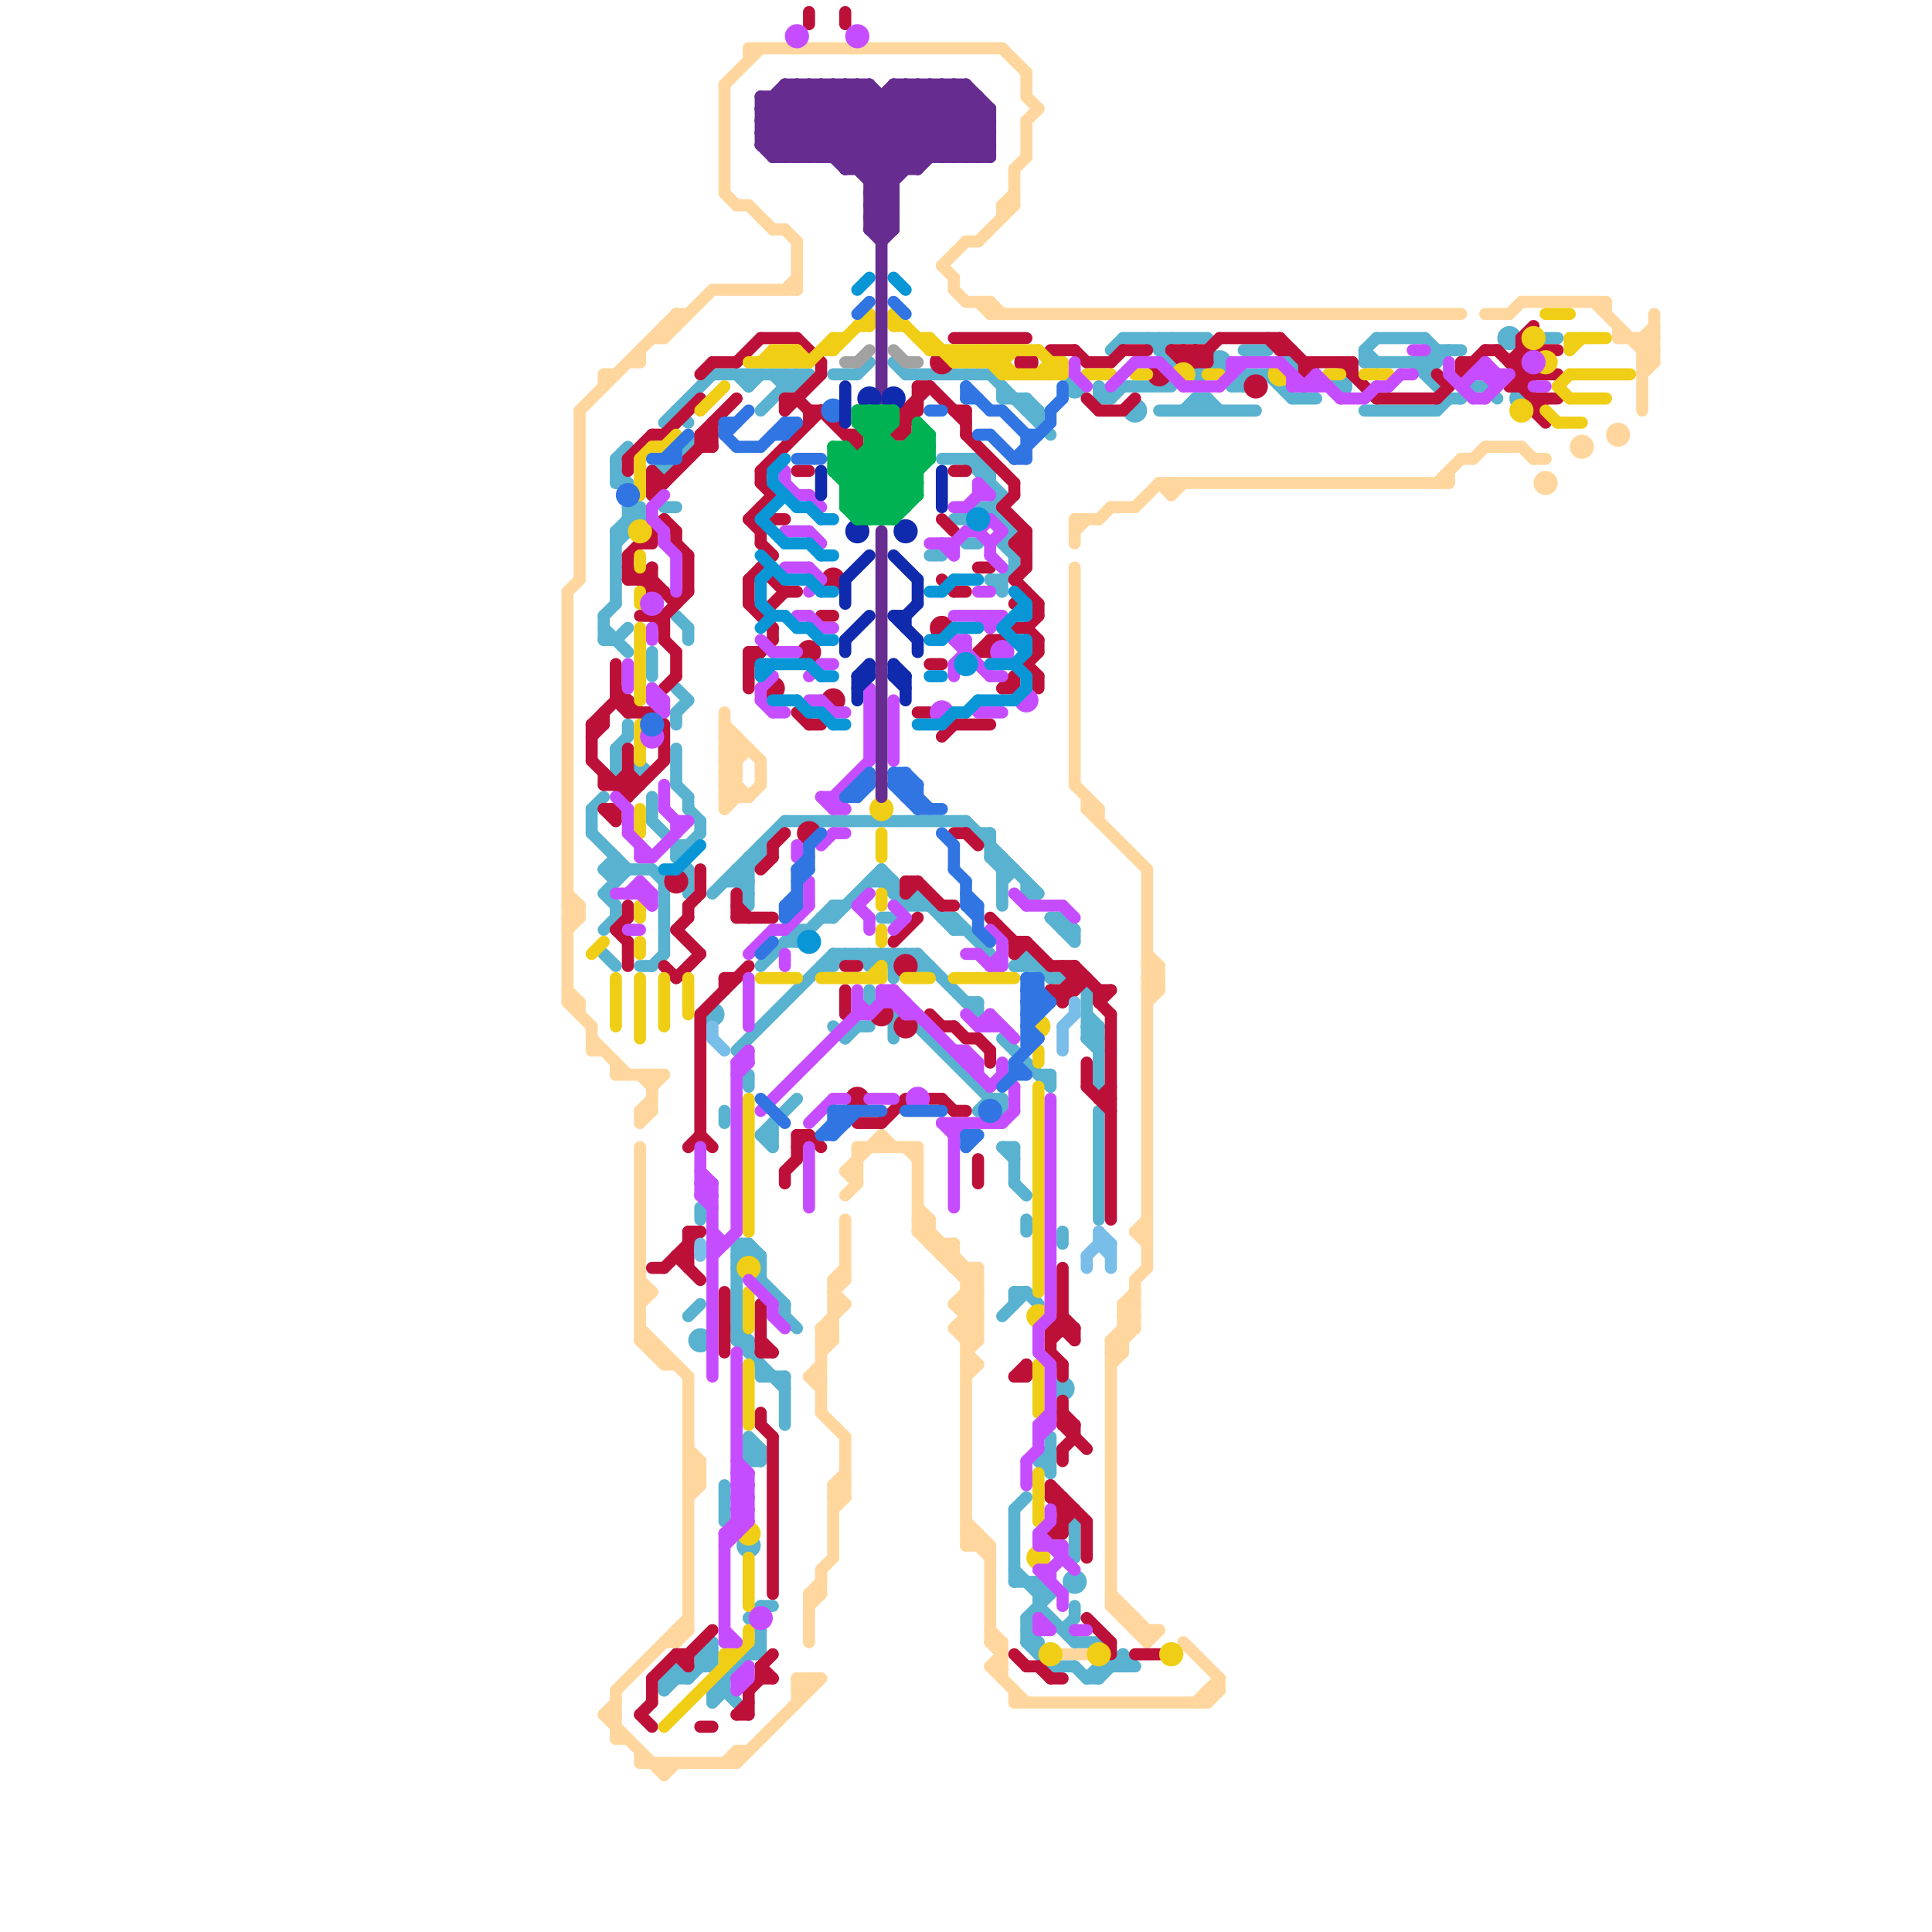 
<svg version="1.1" xmlns="http://www.w3.org/2000/svg" viewBox="0 0 160 160">
<style>line { stroke-width: 1; fill: none; stroke-linecap: round; stroke-linejoin: round; } .c0 { stroke: #ffd79e } .c1 { stroke: #58b2d0 } .c2 { stroke: #bd1038 } .c3 { stroke: #f0ce15 } .c4 { stroke: #c64dff } .c5 { stroke: #3175e3 } .c6 { stroke: #0896d7 } .c7 { stroke: #79bde9 } .c8 { stroke: #662c90 } .c9 { stroke: #102aad } .c10 { stroke: #00b251 } .c11 { stroke: #a2a2a2 }</style><line class="c0" x1="69" y1="123" x2="70" y2="122"/><line class="c0" x1="80" y1="20" x2="81" y2="20"/><line class="c0" x1="76" y1="102" x2="77" y2="101"/><line class="c0" x1="120" y1="39" x2="120" y2="40"/><line class="c0" x1="95" y1="81" x2="96" y2="81"/><line class="c0" x1="89" y1="43" x2="91" y2="43"/><line class="c0" x1="62" y1="66" x2="63" y2="65"/><line class="c0" x1="80" y1="107" x2="81" y2="107"/><line class="c0" x1="63" y1="63" x2="63" y2="65"/><line class="c0" x1="68" y1="112" x2="69" y2="111"/><line class="c0" x1="95" y1="135" x2="95" y2="136"/><line class="c0" x1="132" y1="25" x2="137" y2="30"/><line class="c0" x1="57" y1="123" x2="58" y2="123"/><line class="c0" x1="93" y1="108" x2="94" y2="109"/><line class="c0" x1="89" y1="43" x2="89" y2="45"/><line class="c0" x1="95" y1="80" x2="96" y2="81"/><line class="c0" x1="80" y1="112" x2="81" y2="113"/><line class="c0" x1="94" y1="134" x2="94" y2="135"/><line class="c0" x1="70" y1="119" x2="70" y2="124"/><line class="c0" x1="134" y1="27" x2="134" y2="28"/><line class="c0" x1="50" y1="31" x2="50" y2="32"/><line class="c0" x1="53" y1="93" x2="54" y2="92"/><line class="c0" x1="96" y1="40" x2="97" y2="41"/><line class="c0" x1="79" y1="108" x2="81" y2="110"/><line class="c0" x1="53" y1="89" x2="54" y2="90"/><line class="c0" x1="53" y1="107" x2="54" y2="107"/><line class="c0" x1="76" y1="102" x2="81" y2="107"/><line class="c0" x1="68" y1="110" x2="70" y2="108"/><line class="c0" x1="56" y1="136" x2="57" y2="135"/><line class="c0" x1="75" y1="95" x2="76" y2="96"/><line class="c0" x1="51" y1="88" x2="51" y2="89"/><line class="c0" x1="69" y1="124" x2="70" y2="124"/><line class="c0" x1="61" y1="145" x2="61" y2="146"/><line class="c0" x1="136" y1="28" x2="137" y2="27"/><line class="c0" x1="95" y1="81" x2="96" y2="80"/><line class="c0" x1="53" y1="92" x2="54" y2="91"/><line class="c0" x1="136" y1="30" x2="137" y2="29"/><line class="c0" x1="53" y1="106" x2="54" y2="107"/><line class="c0" x1="70" y1="97" x2="71" y2="98"/><line class="c0" x1="91" y1="67" x2="91" y2="68"/><line class="c0" x1="76" y1="101" x2="81" y2="106"/><line class="c0" x1="60" y1="60" x2="63" y2="63"/><line class="c0" x1="81" y1="127" x2="81" y2="128"/><line class="c0" x1="89" y1="44" x2="90" y2="43"/><line class="c0" x1="71" y1="95" x2="76" y2="95"/><line class="c0" x1="84" y1="140" x2="84" y2="141"/><line class="c0" x1="95" y1="80" x2="96" y2="80"/><line class="c0" x1="95" y1="82" x2="96" y2="82"/><line class="c0" x1="79" y1="24" x2="80" y2="25"/><line class="c0" x1="134" y1="28" x2="137" y2="28"/><line class="c0" x1="80" y1="106" x2="81" y2="106"/><line class="c0" x1="68" y1="111" x2="69" y2="110"/><line class="c0" x1="80" y1="128" x2="81" y2="127"/><line class="c0" x1="99" y1="141" x2="101" y2="139"/><line class="c0" x1="121" y1="38" x2="122" y2="38"/><line class="c0" x1="47" y1="49" x2="48" y2="48"/><line class="c0" x1="77" y1="103" x2="79" y2="103"/><line class="c0" x1="80" y1="128" x2="82" y2="128"/><line class="c0" x1="60" y1="66" x2="61" y2="65"/><line class="c0" x1="55" y1="28" x2="59" y2="24"/><line class="c0" x1="68" y1="110" x2="69" y2="111"/><line class="c0" x1="69" y1="124" x2="70" y2="123"/><line class="c0" x1="137" y1="26" x2="137" y2="30"/><line class="c0" x1="50" y1="142" x2="55" y2="147"/><line class="c0" x1="70" y1="97" x2="71" y2="97"/><line class="c0" x1="60" y1="65" x2="61" y2="65"/><line class="c0" x1="93" y1="108" x2="93" y2="112"/><line class="c0" x1="68" y1="130" x2="69" y2="129"/><line class="c0" x1="66" y1="140" x2="67" y2="140"/><line class="c0" x1="69" y1="123" x2="69" y2="129"/><line class="c0" x1="95" y1="82" x2="96" y2="81"/><line class="c0" x1="53" y1="92" x2="53" y2="93"/><line class="c0" x1="80" y1="106" x2="81" y2="105"/><line class="c0" x1="100" y1="140" x2="100" y2="141"/><line class="c0" x1="55" y1="27" x2="56" y2="27"/><line class="c0" x1="94" y1="102" x2="95" y2="103"/><line class="c0" x1="67" y1="133" x2="68" y2="132"/><line class="c0" x1="60" y1="16" x2="61" y2="17"/><line class="c0" x1="69" y1="106" x2="69" y2="111"/><line class="c0" x1="97" y1="41" x2="98" y2="40"/><line class="c0" x1="79" y1="108" x2="81" y2="108"/><line class="c0" x1="89" y1="47" x2="89" y2="65"/><line class="c0" x1="82" y1="138" x2="85" y2="141"/><line class="c0" x1="136" y1="28" x2="136" y2="34"/><line class="c0" x1="47" y1="75" x2="48" y2="76"/><line class="c0" x1="68" y1="110" x2="69" y2="110"/><line class="c0" x1="85" y1="6" x2="85" y2="8"/><line class="c0" x1="101" y1="139" x2="101" y2="140"/><line class="c0" x1="60" y1="146" x2="61" y2="145"/><line class="c0" x1="81" y1="25" x2="82" y2="26"/><line class="c0" x1="60" y1="64" x2="62" y2="62"/><line class="c0" x1="67" y1="132" x2="68" y2="131"/><line class="c0" x1="82" y1="25" x2="82" y2="26"/><line class="c0" x1="83" y1="17" x2="84" y2="16"/><line class="c0" x1="78" y1="22" x2="80" y2="20"/><line class="c0" x1="60" y1="65" x2="61" y2="64"/><line class="c0" x1="60" y1="67" x2="61" y2="66"/><line class="c0" x1="92" y1="112" x2="94" y2="110"/><line class="c0" x1="69" y1="108" x2="70" y2="108"/><line class="c0" x1="68" y1="130" x2="68" y2="132"/><line class="c0" x1="56" y1="135" x2="56" y2="136"/><line class="c0" x1="66" y1="140" x2="67" y2="139"/><line class="c0" x1="60" y1="64" x2="62" y2="66"/><line class="c0" x1="78" y1="22" x2="79" y2="23"/><line class="c0" x1="51" y1="140" x2="57" y2="134"/><line class="c0" x1="97" y1="40" x2="97" y2="41"/><line class="c0" x1="96" y1="80" x2="96" y2="82"/><line class="c0" x1="92" y1="111" x2="94" y2="109"/><line class="c0" x1="80" y1="114" x2="81" y2="113"/><line class="c0" x1="93" y1="109" x2="94" y2="110"/><line class="c0" x1="73" y1="94" x2="74" y2="95"/><line class="c0" x1="68" y1="110" x2="68" y2="117"/><line class="c0" x1="77" y1="101" x2="77" y2="103"/><line class="c0" x1="53" y1="110" x2="57" y2="114"/><line class="c0" x1="48" y1="75" x2="48" y2="76"/><line class="c0" x1="68" y1="117" x2="70" y2="119"/><line class="c0" x1="82" y1="128" x2="82" y2="136"/><line class="c0" x1="125" y1="26" x2="126" y2="25"/><line class="c0" x1="80" y1="113" x2="81" y2="113"/><line class="c0" x1="57" y1="124" x2="58" y2="123"/><line class="c0" x1="83" y1="4" x2="85" y2="6"/><line class="c0" x1="60" y1="62" x2="61" y2="63"/><line class="c0" x1="92" y1="42" x2="94" y2="42"/><line class="c0" x1="81" y1="20" x2="84" y2="17"/><line class="c0" x1="61" y1="146" x2="68" y2="139"/><line class="c0" x1="82" y1="138" x2="83" y2="138"/><line class="c0" x1="60" y1="7" x2="63" y2="4"/><line class="c0" x1="94" y1="106" x2="95" y2="105"/><line class="c0" x1="85" y1="10" x2="85" y2="13"/><line class="c0" x1="55" y1="112" x2="55" y2="113"/><line class="c0" x1="51" y1="89" x2="55" y2="89"/><line class="c0" x1="67" y1="114" x2="68" y2="115"/><line class="c0" x1="48" y1="83" x2="48" y2="84"/><line class="c0" x1="79" y1="110" x2="81" y2="108"/><line class="c0" x1="57" y1="121" x2="58" y2="122"/><line class="c0" x1="84" y1="14" x2="84" y2="17"/><line class="c0" x1="93" y1="133" x2="93" y2="134"/><line class="c0" x1="49" y1="86" x2="52" y2="89"/><line class="c0" x1="59" y1="24" x2="66" y2="24"/><line class="c0" x1="83" y1="17" x2="83" y2="18"/><line class="c0" x1="48" y1="34" x2="48" y2="48"/><line class="c0" x1="62" y1="4" x2="83" y2="4"/><line class="c0" x1="54" y1="112" x2="55" y2="112"/><line class="c0" x1="80" y1="108" x2="81" y2="109"/><line class="c0" x1="80" y1="110" x2="81" y2="111"/><line class="c0" x1="93" y1="109" x2="94" y2="109"/><line class="c0" x1="79" y1="110" x2="80" y2="111"/><line class="c0" x1="64" y1="19" x2="65" y2="19"/><line class="c0" x1="82" y1="135" x2="83" y2="136"/><line class="c0" x1="57" y1="120" x2="58" y2="121"/><line class="c0" x1="57" y1="122" x2="58" y2="123"/><line class="c0" x1="92" y1="111" x2="93" y2="112"/><line class="c0" x1="92" y1="133" x2="93" y2="133"/><line class="c0" x1="47" y1="83" x2="48" y2="83"/><line class="c0" x1="60" y1="64" x2="61" y2="64"/><line class="c0" x1="55" y1="136" x2="56" y2="136"/><line class="c0" x1="82" y1="138" x2="83" y2="137"/><line class="c0" x1="57" y1="123" x2="58" y2="122"/><line class="c0" x1="93" y1="108" x2="94" y2="108"/><line class="c0" x1="60" y1="66" x2="62" y2="66"/><line class="c0" x1="93" y1="110" x2="94" y2="110"/><line class="c0" x1="94" y1="135" x2="96" y2="135"/><line class="c0" x1="79" y1="103" x2="79" y2="105"/><line class="c0" x1="70" y1="101" x2="70" y2="106"/><line class="c0" x1="60" y1="61" x2="61" y2="62"/><line class="c0" x1="57" y1="121" x2="58" y2="121"/><line class="c0" x1="92" y1="111" x2="92" y2="133"/><line class="c0" x1="60" y1="63" x2="61" y2="64"/><line class="c0" x1="91" y1="43" x2="92" y2="42"/><line class="c0" x1="56" y1="26" x2="56" y2="27"/><line class="c0" x1="47" y1="49" x2="47" y2="83"/><line class="c0" x1="49" y1="85" x2="49" y2="87"/><line class="c0" x1="78" y1="104" x2="79" y2="104"/><line class="c0" x1="65" y1="24" x2="66" y2="23"/><line class="c0" x1="66" y1="139" x2="66" y2="141"/><line class="c0" x1="93" y1="109" x2="94" y2="108"/><line class="c0" x1="47" y1="74" x2="48" y2="75"/><line class="c0" x1="69" y1="107" x2="70" y2="108"/><line class="c0" x1="70" y1="97" x2="73" y2="94"/><line class="c0" x1="95" y1="72" x2="95" y2="105"/><line class="c0" x1="57" y1="122" x2="58" y2="122"/><line class="c0" x1="60" y1="62" x2="61" y2="61"/><line class="c0" x1="82" y1="136" x2="83" y2="137"/><line class="c0" x1="93" y1="108" x2="94" y2="107"/><line class="c0" x1="94" y1="42" x2="96" y2="40"/><line class="c0" x1="80" y1="112" x2="81" y2="111"/><line class="c0" x1="69" y1="123" x2="70" y2="124"/><line class="c0" x1="62" y1="4" x2="62" y2="5"/><line class="c0" x1="60" y1="61" x2="61" y2="61"/><line class="c0" x1="60" y1="63" x2="61" y2="63"/><line class="c0" x1="47" y1="76" x2="48" y2="76"/><line class="c0" x1="98" y1="136" x2="101" y2="139"/><line class="c0" x1="136" y1="31" x2="137" y2="30"/><line class="c0" x1="88" y1="137" x2="90" y2="137"/><line class="c0" x1="54" y1="90" x2="55" y2="89"/><line class="c0" x1="78" y1="104" x2="79" y2="103"/><line class="c0" x1="92" y1="133" x2="95" y2="136"/><line class="c0" x1="80" y1="25" x2="82" y2="25"/><line class="c0" x1="133" y1="25" x2="133" y2="26"/><line class="c0" x1="82" y1="26" x2="121" y2="26"/><line class="c0" x1="53" y1="29" x2="53" y2="30"/><line class="c0" x1="55" y1="147" x2="56" y2="146"/><line class="c0" x1="58" y1="121" x2="58" y2="123"/><line class="c0" x1="53" y1="108" x2="54" y2="107"/><line class="c0" x1="57" y1="114" x2="57" y2="135"/><line class="c0" x1="53" y1="145" x2="53" y2="146"/><line class="c0" x1="53" y1="111" x2="55" y2="113"/><line class="c0" x1="54" y1="89" x2="54" y2="92"/><line class="c0" x1="89" y1="65" x2="91" y2="67"/><line class="c0" x1="96" y1="40" x2="120" y2="40"/><line class="c0" x1="122" y1="38" x2="123" y2="37"/><line class="c0" x1="47" y1="83" x2="49" y2="85"/><line class="c0" x1="82" y1="25" x2="83" y2="26"/><line class="c0" x1="94" y1="102" x2="95" y2="102"/><line class="c0" x1="60" y1="63" x2="61" y2="62"/><line class="c0" x1="47" y1="76" x2="48" y2="75"/><line class="c0" x1="136" y1="28" x2="137" y2="29"/><line class="c0" x1="80" y1="107" x2="81" y2="108"/><line class="c0" x1="95" y1="136" x2="96" y2="135"/><line class="c0" x1="47" y1="75" x2="48" y2="75"/><line class="c0" x1="76" y1="101" x2="77" y2="101"/><line class="c0" x1="67" y1="139" x2="67" y2="140"/><line class="c0" x1="69" y1="107" x2="70" y2="106"/><line class="c0" x1="61" y1="17" x2="62" y2="17"/><line class="c0" x1="92" y1="132" x2="95" y2="135"/><line class="c0" x1="51" y1="144" x2="52" y2="144"/><line class="c0" x1="69" y1="125" x2="70" y2="124"/><line class="c0" x1="52" y1="30" x2="53" y2="30"/><line class="c0" x1="85" y1="10" x2="86" y2="9"/><line class="c0" x1="76" y1="100" x2="77" y2="101"/><line class="c0" x1="69" y1="106" x2="70" y2="106"/><line class="c0" x1="80" y1="109" x2="81" y2="109"/><line class="c0" x1="80" y1="111" x2="81" y2="111"/><line class="c0" x1="79" y1="105" x2="81" y2="105"/><line class="c0" x1="54" y1="111" x2="54" y2="112"/><line class="c0" x1="60" y1="7" x2="60" y2="16"/><line class="c0" x1="94" y1="102" x2="95" y2="101"/><line class="c0" x1="93" y1="134" x2="94" y2="134"/><line class="c0" x1="53" y1="92" x2="54" y2="92"/><line class="c0" x1="136" y1="30" x2="137" y2="30"/><line class="c0" x1="71" y1="95" x2="71" y2="98"/><line class="c0" x1="127" y1="38" x2="128" y2="38"/><line class="c0" x1="92" y1="112" x2="93" y2="112"/><line class="c0" x1="100" y1="140" x2="101" y2="140"/><line class="c0" x1="80" y1="127" x2="82" y2="129"/><line class="c0" x1="53" y1="95" x2="53" y2="111"/><line class="c0" x1="79" y1="108" x2="81" y2="106"/><line class="c0" x1="56" y1="135" x2="57" y2="135"/><line class="c0" x1="66" y1="139" x2="68" y2="139"/><line class="c0" x1="55" y1="146" x2="55" y2="147"/><line class="c0" x1="47" y1="77" x2="48" y2="76"/><line class="c0" x1="55" y1="27" x2="55" y2="28"/><line class="c0" x1="53" y1="111" x2="54" y2="111"/><line class="c0" x1="84" y1="14" x2="85" y2="13"/><line class="c0" x1="85" y1="8" x2="86" y2="9"/><line class="c0" x1="68" y1="111" x2="69" y2="111"/><line class="c0" x1="55" y1="113" x2="56" y2="113"/><line class="c0" x1="126" y1="25" x2="133" y2="25"/><line class="c0" x1="123" y1="26" x2="125" y2="26"/><line class="c0" x1="53" y1="146" x2="61" y2="146"/><line class="c0" x1="95" y1="83" x2="96" y2="82"/><line class="c0" x1="65" y1="19" x2="66" y2="20"/><line class="c0" x1="69" y1="106" x2="70" y2="105"/><line class="c0" x1="95" y1="79" x2="96" y2="80"/><line class="c0" x1="67" y1="114" x2="68" y2="114"/><line class="c0" x1="80" y1="111" x2="81" y2="110"/><line class="c0" x1="50" y1="142" x2="51" y2="142"/><line class="c0" x1="90" y1="67" x2="91" y2="67"/><line class="c0" x1="83" y1="136" x2="83" y2="139"/><line class="c0" x1="119" y1="40" x2="121" y2="38"/><line class="c0" x1="60" y1="62" x2="62" y2="62"/><line class="c0" x1="66" y1="20" x2="66" y2="24"/><line class="c0" x1="60" y1="65" x2="61" y2="66"/><line class="c0" x1="47" y1="82" x2="48" y2="83"/><line class="c0" x1="136" y1="29" x2="137" y2="29"/><line class="c0" x1="92" y1="111" x2="93" y2="111"/><line class="c0" x1="100" y1="141" x2="101" y2="140"/><line class="c0" x1="78" y1="103" x2="78" y2="104"/><line class="c0" x1="84" y1="141" x2="100" y2="141"/><line class="c0" x1="79" y1="23" x2="79" y2="24"/><line class="c0" x1="61" y1="145" x2="62" y2="145"/><line class="c0" x1="67" y1="114" x2="68" y2="113"/><line class="c0" x1="50" y1="142" x2="51" y2="141"/><line class="c0" x1="80" y1="127" x2="81" y2="127"/><line class="c0" x1="76" y1="95" x2="76" y2="102"/><line class="c0" x1="80" y1="105" x2="80" y2="128"/><line class="c0" x1="67" y1="132" x2="68" y2="132"/><line class="c0" x1="50" y1="31" x2="51" y2="31"/><line class="c0" x1="54" y1="28" x2="55" y2="28"/><line class="c0" x1="60" y1="59" x2="60" y2="67"/><line class="c0" x1="83" y1="17" x2="84" y2="17"/><line class="c0" x1="80" y1="108" x2="81" y2="107"/><line class="c0" x1="80" y1="110" x2="81" y2="109"/><line class="c0" x1="56" y1="26" x2="57" y2="26"/><line class="c0" x1="67" y1="132" x2="67" y2="136"/><line class="c0" x1="81" y1="105" x2="81" y2="111"/><line class="c0" x1="57" y1="122" x2="58" y2="121"/><line class="c0" x1="79" y1="110" x2="81" y2="110"/><line class="c0" x1="136" y1="29" x2="137" y2="28"/><line class="c0" x1="92" y1="113" x2="93" y2="112"/><line class="c0" x1="94" y1="106" x2="94" y2="110"/><line class="c0" x1="90" y1="66" x2="90" y2="67"/><line class="c0" x1="82" y1="136" x2="83" y2="136"/><line class="c0" x1="90" y1="67" x2="95" y2="72"/><line class="c0" x1="70" y1="99" x2="71" y2="98"/><line class="c0" x1="61" y1="61" x2="61" y2="66"/><line class="c0" x1="48" y1="34" x2="56" y2="26"/><line class="c0" x1="69" y1="123" x2="70" y2="123"/><line class="c0" x1="76" y1="102" x2="77" y2="102"/><line class="c0" x1="62" y1="17" x2="64" y2="19"/><line class="c0" x1="95" y1="81" x2="96" y2="82"/><line class="c0" x1="49" y1="87" x2="50" y2="87"/><line class="c0" x1="123" y1="37" x2="126" y2="37"/><line class="c0" x1="51" y1="140" x2="51" y2="144"/><line class="c0" x1="126" y1="37" x2="127" y2="38"/><line class="c0" x1="66" y1="139" x2="67" y2="140"/><line class="c0" x1="73" y1="94" x2="73" y2="95"/><line class="c0" x1="80" y1="126" x2="82" y2="128"/><circle cx="128" cy="40" r="1" fill="#ffd79e" /><circle cx="131" cy="37" r="1" fill="#ffd79e" /><circle cx="134" cy="36" r="1" fill="#ffd79e" /><line class="c1" x1="83" y1="48" x2="84" y2="47"/><line class="c1" x1="85" y1="34" x2="86" y2="34"/><line class="c1" x1="84" y1="95" x2="84" y2="98"/><line class="c1" x1="76" y1="80" x2="77" y2="80"/><line class="c1" x1="56" y1="71" x2="58" y2="69"/><line class="c1" x1="80" y1="38" x2="83" y2="41"/><line class="c1" x1="102" y1="32" x2="103" y2="31"/><line class="c1" x1="62" y1="121" x2="63" y2="121"/><line class="c1" x1="58" y1="100" x2="58" y2="101"/><line class="c1" x1="118" y1="28" x2="119" y2="29"/><line class="c1" x1="57" y1="109" x2="58" y2="108"/><line class="c1" x1="61" y1="104" x2="62" y2="103"/><line class="c1" x1="103" y1="32" x2="104" y2="31"/><line class="c1" x1="51" y1="39" x2="52" y2="40"/><line class="c1" x1="58" y1="137" x2="59" y2="136"/><line class="c1" x1="90" y1="85" x2="91" y2="85"/><line class="c1" x1="128" y1="28" x2="129" y2="28"/><line class="c1" x1="74" y1="73" x2="74" y2="74"/><line class="c1" x1="61" y1="103" x2="61" y2="111"/><line class="c1" x1="62" y1="120" x2="63" y2="121"/><line class="c1" x1="61" y1="103" x2="62" y2="103"/><line class="c1" x1="86" y1="132" x2="87" y2="132"/><line class="c1" x1="69" y1="75" x2="69" y2="76"/><line class="c1" x1="100" y1="33" x2="100" y2="34"/><line class="c1" x1="87" y1="119" x2="87" y2="122"/><line class="c1" x1="55" y1="139" x2="56" y2="138"/><line class="c1" x1="79" y1="77" x2="80" y2="77"/><line class="c1" x1="88" y1="76" x2="88" y2="77"/><line class="c1" x1="49" y1="69" x2="52" y2="72"/><line class="c1" x1="74" y1="80" x2="75" y2="79"/><line class="c1" x1="83" y1="86" x2="87" y2="90"/><line class="c1" x1="62" y1="31" x2="62" y2="32"/><line class="c1" x1="71" y1="31" x2="72" y2="30"/><line class="c1" x1="82" y1="42" x2="83" y2="41"/><line class="c1" x1="50" y1="51" x2="51" y2="50"/><line class="c1" x1="82" y1="39" x2="82" y2="40"/><line class="c1" x1="56" y1="71" x2="57" y2="72"/><line class="c1" x1="61" y1="111" x2="62" y2="111"/><line class="c1" x1="80" y1="83" x2="81" y2="83"/><line class="c1" x1="61" y1="87" x2="69" y2="79"/><line class="c1" x1="86" y1="121" x2="87" y2="122"/><line class="c1" x1="91" y1="138" x2="94" y2="138"/><line class="c1" x1="98" y1="34" x2="99" y2="33"/><line class="c1" x1="113" y1="29" x2="114" y2="30"/><line class="c1" x1="62" y1="120" x2="63" y2="120"/><line class="c1" x1="91" y1="139" x2="93" y2="137"/><line class="c1" x1="51" y1="38" x2="52" y2="37"/><line class="c1" x1="63" y1="34" x2="66" y2="31"/><line class="c1" x1="95" y1="28" x2="97" y2="30"/><line class="c1" x1="56" y1="70" x2="56" y2="71"/><line class="c1" x1="58" y1="137" x2="58" y2="138"/><line class="c1" x1="86" y1="133" x2="89" y2="136"/><line class="c1" x1="74" y1="76" x2="76" y2="74"/><line class="c1" x1="103" y1="31" x2="103" y2="32"/><line class="c1" x1="92" y1="29" x2="93" y2="28"/><line class="c1" x1="118" y1="30" x2="119" y2="29"/><line class="c1" x1="85" y1="33" x2="86" y2="34"/><line class="c1" x1="60" y1="139" x2="60" y2="140"/><line class="c1" x1="72" y1="79" x2="72" y2="80"/><line class="c1" x1="76" y1="74" x2="76" y2="75"/><line class="c1" x1="62" y1="89" x2="62" y2="90"/><line class="c1" x1="56" y1="51" x2="57" y2="52"/><line class="c1" x1="55" y1="139" x2="55" y2="140"/><line class="c1" x1="93" y1="32" x2="97" y2="32"/><line class="c1" x1="59" y1="141" x2="60" y2="140"/><line class="c1" x1="56" y1="138" x2="57" y2="139"/><line class="c1" x1="76" y1="79" x2="81" y2="84"/><line class="c1" x1="85" y1="74" x2="86" y2="74"/><line class="c1" x1="62" y1="71" x2="62" y2="75"/><line class="c1" x1="65" y1="31" x2="66" y2="32"/><line class="c1" x1="63" y1="113" x2="63" y2="114"/><line class="c1" x1="82" y1="71" x2="83" y2="71"/><line class="c1" x1="66" y1="32" x2="67" y2="31"/><line class="c1" x1="85" y1="79" x2="85" y2="80"/><line class="c1" x1="59" y1="140" x2="60" y2="140"/><line class="c1" x1="63" y1="94" x2="64" y2="95"/><line class="c1" x1="61" y1="111" x2="65" y2="115"/><line class="c1" x1="75" y1="75" x2="77" y2="75"/><line class="c1" x1="84" y1="125" x2="85" y2="124"/><line class="c1" x1="93" y1="137" x2="94" y2="138"/><line class="c1" x1="103" y1="31" x2="105" y2="31"/><line class="c1" x1="62" y1="71" x2="63" y2="71"/><line class="c1" x1="87" y1="76" x2="89" y2="78"/><line class="c1" x1="119" y1="34" x2="120" y2="33"/><line class="c1" x1="73" y1="76" x2="74" y2="76"/><line class="c1" x1="51" y1="44" x2="51" y2="50"/><line class="c1" x1="75" y1="79" x2="76" y2="80"/><line class="c1" x1="62" y1="103" x2="62" y2="104"/><line class="c1" x1="53" y1="80" x2="54" y2="80"/><line class="c1" x1="113" y1="34" x2="119" y2="34"/><line class="c1" x1="49" y1="67" x2="50" y2="66"/><line class="c1" x1="118" y1="30" x2="118" y2="31"/><line class="c1" x1="72" y1="73" x2="74" y2="73"/><line class="c1" x1="52" y1="60" x2="52" y2="61"/><line class="c1" x1="89" y1="126" x2="89" y2="129"/><line class="c1" x1="65" y1="109" x2="66" y2="110"/><line class="c1" x1="62" y1="119" x2="63" y2="120"/><line class="c1" x1="50" y1="77" x2="51" y2="76"/><line class="c1" x1="113" y1="29" x2="114" y2="28"/><line class="c1" x1="122" y1="32" x2="123" y2="32"/><line class="c1" x1="64" y1="93" x2="64" y2="95"/><line class="c1" x1="99" y1="33" x2="100" y2="34"/><line class="c1" x1="61" y1="104" x2="63" y2="104"/><line class="c1" x1="82" y1="91" x2="83" y2="91"/><line class="c1" x1="83" y1="73" x2="84" y2="72"/><line class="c1" x1="76" y1="85" x2="83" y2="92"/><line class="c1" x1="105" y1="31" x2="107" y2="33"/><line class="c1" x1="89" y1="133" x2="89" y2="134"/><line class="c1" x1="96" y1="34" x2="104" y2="34"/><line class="c1" x1="63" y1="94" x2="64" y2="94"/><line class="c1" x1="117" y1="30" x2="120" y2="33"/><line class="c1" x1="51" y1="40" x2="52" y2="40"/><line class="c1" x1="123" y1="32" x2="124" y2="33"/><line class="c1" x1="84" y1="130" x2="86" y2="132"/><line class="c1" x1="51" y1="62" x2="52" y2="61"/><line class="c1" x1="83" y1="71" x2="83" y2="75"/><line class="c1" x1="68" y1="80" x2="69" y2="80"/><line class="c1" x1="63" y1="106" x2="65" y2="108"/><line class="c1" x1="51" y1="53" x2="52" y2="52"/><line class="c1" x1="55" y1="139" x2="57" y2="139"/><line class="c1" x1="50" y1="74" x2="52" y2="72"/><line class="c1" x1="62" y1="32" x2="63" y2="31"/><line class="c1" x1="56" y1="62" x2="56" y2="65"/><line class="c1" x1="69" y1="79" x2="76" y2="79"/><line class="c1" x1="76" y1="79" x2="76" y2="80"/><line class="c1" x1="61" y1="72" x2="62" y2="72"/><line class="c1" x1="84" y1="125" x2="84" y2="131"/><line class="c1" x1="51" y1="75" x2="51" y2="76"/><line class="c1" x1="60" y1="140" x2="61" y2="141"/><line class="c1" x1="73" y1="72" x2="73" y2="73"/><line class="c1" x1="99" y1="33" x2="100" y2="33"/><line class="c1" x1="52" y1="43" x2="53" y2="43"/><line class="c1" x1="87" y1="76" x2="88" y2="76"/><line class="c1" x1="54" y1="66" x2="54" y2="68"/><line class="c1" x1="91" y1="32" x2="92" y2="33"/><line class="c1" x1="73" y1="72" x2="74" y2="73"/><line class="c1" x1="63" y1="120" x2="63" y2="121"/><line class="c1" x1="90" y1="86" x2="91" y2="87"/><line class="c1" x1="83" y1="72" x2="84" y2="72"/><line class="c1" x1="63" y1="70" x2="63" y2="71"/><line class="c1" x1="52" y1="42" x2="53" y2="43"/><line class="c1" x1="62" y1="121" x2="63" y2="120"/><line class="c1" x1="91" y1="85" x2="91" y2="90"/><line class="c1" x1="54" y1="68" x2="56" y2="70"/><line class="c1" x1="51" y1="62" x2="51" y2="64"/><line class="c1" x1="50" y1="72" x2="51" y2="73"/><line class="c1" x1="88" y1="76" x2="89" y2="77"/><line class="c1" x1="86" y1="131" x2="87" y2="132"/><line class="c1" x1="50" y1="74" x2="51" y2="75"/><line class="c1" x1="80" y1="45" x2="81" y2="45"/><line class="c1" x1="84" y1="46" x2="84" y2="47"/><line class="c1" x1="82" y1="48" x2="83" y2="49"/><line class="c1" x1="51" y1="45" x2="53" y2="43"/><line class="c1" x1="69" y1="76" x2="73" y2="72"/><line class="c1" x1="55" y1="35" x2="59" y2="31"/><line class="c1" x1="62" y1="137" x2="63" y2="137"/><line class="c1" x1="54" y1="80" x2="55" y2="79"/><line class="c1" x1="83" y1="45" x2="84" y2="44"/><line class="c1" x1="59" y1="140" x2="59" y2="141"/><line class="c1" x1="80" y1="68" x2="86" y2="74"/><line class="c1" x1="85" y1="101" x2="85" y2="102"/><line class="c1" x1="50" y1="53" x2="51" y2="53"/><line class="c1" x1="69" y1="75" x2="70" y2="75"/><line class="c1" x1="90" y1="86" x2="91" y2="86"/><line class="c1" x1="53" y1="42" x2="53" y2="43"/><line class="c1" x1="69" y1="80" x2="70" y2="79"/><line class="c1" x1="52" y1="42" x2="53" y2="42"/><line class="c1" x1="64" y1="31" x2="65" y2="32"/><line class="c1" x1="69" y1="31" x2="71" y2="31"/><line class="c1" x1="71" y1="85" x2="72" y2="85"/><line class="c1" x1="87" y1="89" x2="87" y2="90"/><line class="c1" x1="85" y1="79" x2="87" y2="81"/><line class="c1" x1="79" y1="76" x2="82" y2="79"/><line class="c1" x1="85" y1="135" x2="86" y2="136"/><line class="c1" x1="86" y1="121" x2="87" y2="121"/><line class="c1" x1="120" y1="33" x2="121" y2="33"/><line class="c1" x1="80" y1="43" x2="81" y2="42"/><line class="c1" x1="50" y1="52" x2="52" y2="54"/><line class="c1" x1="82" y1="48" x2="83" y2="48"/><line class="c1" x1="85" y1="134" x2="85" y2="136"/><line class="c1" x1="63" y1="80" x2="66" y2="77"/><line class="c1" x1="90" y1="139" x2="91" y2="139"/><line class="c1" x1="83" y1="109" x2="85" y2="107"/><line class="c1" x1="51" y1="44" x2="53" y2="42"/><line class="c1" x1="85" y1="73" x2="85" y2="74"/><line class="c1" x1="85" y1="136" x2="87" y2="138"/><line class="c1" x1="63" y1="133" x2="64" y2="133"/><line class="c1" x1="61" y1="72" x2="61" y2="73"/><line class="c1" x1="81" y1="38" x2="81" y2="39"/><line class="c1" x1="54" y1="54" x2="54" y2="56"/><line class="c1" x1="66" y1="78" x2="69" y2="75"/><line class="c1" x1="69" y1="85" x2="70" y2="86"/><line class="c1" x1="57" y1="66" x2="57" y2="67"/><line class="c1" x1="99" y1="34" x2="100" y2="33"/><line class="c1" x1="61" y1="73" x2="63" y2="71"/><line class="c1" x1="60" y1="123" x2="60" y2="126"/><line class="c1" x1="85" y1="107" x2="86" y2="108"/><line class="c1" x1="58" y1="68" x2="58" y2="69"/><line class="c1" x1="50" y1="72" x2="51" y2="71"/><line class="c1" x1="86" y1="121" x2="87" y2="120"/><line class="c1" x1="72" y1="80" x2="73" y2="79"/><line class="c1" x1="88" y1="77" x2="89" y2="77"/><line class="c1" x1="89" y1="138" x2="90" y2="139"/><line class="c1" x1="50" y1="72" x2="54" y2="72"/><line class="c1" x1="82" y1="31" x2="87" y2="36"/><line class="c1" x1="78" y1="38" x2="81" y2="38"/><line class="c1" x1="68" y1="76" x2="69" y2="76"/><line class="c1" x1="74" y1="79" x2="74" y2="81"/><line class="c1" x1="93" y1="28" x2="100" y2="28"/><line class="c1" x1="90" y1="139" x2="91" y2="138"/><line class="c1" x1="99" y1="33" x2="99" y2="34"/><line class="c1" x1="56" y1="70" x2="57" y2="70"/><line class="c1" x1="66" y1="31" x2="66" y2="32"/><line class="c1" x1="51" y1="71" x2="51" y2="73"/><line class="c1" x1="73" y1="73" x2="75" y2="75"/><line class="c1" x1="81" y1="42" x2="82" y2="42"/><line class="c1" x1="83" y1="33" x2="85" y2="33"/><line class="c1" x1="119" y1="29" x2="121" y2="29"/><line class="c1" x1="90" y1="85" x2="91" y2="86"/><line class="c1" x1="114" y1="28" x2="118" y2="28"/><line class="c1" x1="88" y1="102" x2="88" y2="103"/><line class="c1" x1="50" y1="79" x2="51" y2="80"/><line class="c1" x1="91" y1="92" x2="91" y2="101"/><line class="c1" x1="62" y1="103" x2="63" y2="104"/><line class="c1" x1="84" y1="107" x2="85" y2="107"/><line class="c1" x1="59" y1="31" x2="67" y2="31"/><line class="c1" x1="86" y1="131" x2="86" y2="133"/><line class="c1" x1="121" y1="33" x2="122" y2="32"/><line class="c1" x1="84" y1="80" x2="85" y2="79"/><line class="c1" x1="56" y1="57" x2="57" y2="58"/><line class="c1" x1="84" y1="98" x2="85" y2="99"/><line class="c1" x1="86" y1="34" x2="86" y2="35"/><line class="c1" x1="84" y1="131" x2="86" y2="131"/><line class="c1" x1="85" y1="136" x2="86" y2="136"/><line class="c1" x1="57" y1="139" x2="59" y2="137"/><line class="c1" x1="65" y1="32" x2="66" y2="32"/><line class="c1" x1="72" y1="82" x2="72" y2="83"/><line class="c1" x1="71" y1="79" x2="72" y2="80"/><line class="c1" x1="81" y1="69" x2="82" y2="69"/><line class="c1" x1="82" y1="69" x2="82" y2="71"/><line class="c1" x1="69" y1="79" x2="69" y2="80"/><line class="c1" x1="113" y1="29" x2="113" y2="30"/><line class="c1" x1="73" y1="79" x2="74" y2="80"/><line class="c1" x1="59" y1="136" x2="59" y2="138"/><line class="c1" x1="63" y1="135" x2="63" y2="137"/><line class="c1" x1="100" y1="33" x2="101" y2="34"/><line class="c1" x1="61" y1="73" x2="62" y2="74"/><line class="c1" x1="119" y1="29" x2="119" y2="30"/><line class="c1" x1="81" y1="39" x2="82" y2="39"/><line class="c1" x1="57" y1="52" x2="57" y2="53"/><line class="c1" x1="77" y1="46" x2="78" y2="46"/><line class="c1" x1="87" y1="138" x2="89" y2="138"/><line class="c1" x1="56" y1="59" x2="57" y2="58"/><line class="c1" x1="83" y1="95" x2="84" y2="96"/><line class="c1" x1="90" y1="84" x2="91" y2="85"/><line class="c1" x1="58" y1="137" x2="60" y2="139"/><line class="c1" x1="113" y1="30" x2="119" y2="30"/><line class="c1" x1="89" y1="77" x2="89" y2="78"/><line class="c1" x1="75" y1="31" x2="82" y2="31"/><line class="c1" x1="66" y1="77" x2="67" y2="77"/><line class="c1" x1="62" y1="111" x2="62" y2="112"/><line class="c1" x1="76" y1="74" x2="79" y2="77"/><line class="c1" x1="81" y1="83" x2="81" y2="84"/><line class="c1" x1="65" y1="31" x2="65" y2="32"/><line class="c1" x1="118" y1="31" x2="120" y2="29"/><line class="c1" x1="62" y1="134" x2="63" y2="135"/><line class="c1" x1="103" y1="29" x2="105" y2="29"/><line class="c1" x1="50" y1="51" x2="50" y2="53"/><line class="c1" x1="82" y1="71" x2="83" y2="72"/><line class="c1" x1="74" y1="30" x2="75" y2="31"/><line class="c1" x1="92" y1="33" x2="93" y2="32"/><line class="c1" x1="74" y1="84" x2="74" y2="86"/><line class="c1" x1="81" y1="92" x2="82" y2="91"/><line class="c1" x1="83" y1="95" x2="84" y2="95"/><line class="c1" x1="57" y1="72" x2="57" y2="74"/><line class="c1" x1="86" y1="89" x2="87" y2="89"/><line class="c1" x1="93" y1="137" x2="93" y2="138"/><line class="c1" x1="90" y1="82" x2="90" y2="86"/><line class="c1" x1="58" y1="138" x2="59" y2="138"/><line class="c1" x1="83" y1="48" x2="83" y2="49"/><line class="c1" x1="61" y1="103" x2="63" y2="105"/><line class="c1" x1="85" y1="134" x2="87" y2="132"/><line class="c1" x1="60" y1="92" x2="60" y2="93"/><line class="c1" x1="65" y1="114" x2="65" y2="118"/><line class="c1" x1="62" y1="119" x2="62" y2="121"/><line class="c1" x1="107" y1="33" x2="109" y2="33"/><line class="c1" x1="57" y1="67" x2="58" y2="68"/><line class="c1" x1="85" y1="33" x2="85" y2="34"/><line class="c1" x1="55" y1="73" x2="55" y2="79"/><line class="c1" x1="90" y1="86" x2="91" y2="85"/><line class="c1" x1="79" y1="76" x2="79" y2="77"/><line class="c1" x1="96" y1="29" x2="97" y2="28"/><line class="c1" x1="78" y1="76" x2="79" y2="76"/><line class="c1" x1="65" y1="68" x2="80" y2="68"/><line class="c1" x1="65" y1="78" x2="66" y2="78"/><line class="c1" x1="81" y1="38" x2="82" y2="39"/><line class="c1" x1="89" y1="136" x2="91" y2="136"/><line class="c1" x1="51" y1="38" x2="51" y2="40"/><line class="c1" x1="55" y1="140" x2="56" y2="139"/><line class="c1" x1="83" y1="32" x2="83" y2="33"/><line class="c1" x1="61" y1="110" x2="62" y2="111"/><line class="c1" x1="79" y1="43" x2="80" y2="43"/><line class="c1" x1="56" y1="138" x2="56" y2="139"/><line class="c1" x1="63" y1="104" x2="63" y2="106"/><line class="c1" x1="91" y1="138" x2="91" y2="139"/><line class="c1" x1="61" y1="105" x2="62" y2="104"/><line class="c1" x1="52" y1="42" x2="52" y2="44"/><line class="c1" x1="56" y1="65" x2="57" y2="66"/><line class="c1" x1="102" y1="32" x2="103" y2="32"/><line class="c1" x1="56" y1="59" x2="56" y2="60"/><line class="c1" x1="82" y1="42" x2="84" y2="44"/><line class="c1" x1="63" y1="114" x2="65" y2="114"/><line class="c1" x1="55" y1="42" x2="56" y2="42"/><line class="c1" x1="87" y1="81" x2="88" y2="81"/><line class="c1" x1="63" y1="94" x2="66" y2="91"/><line class="c1" x1="84" y1="80" x2="86" y2="80"/><line class="c1" x1="58" y1="137" x2="59" y2="137"/><line class="c1" x1="59" y1="140" x2="63" y2="136"/><line class="c1" x1="83" y1="91" x2="83" y2="92"/><line class="c1" x1="88" y1="135" x2="89" y2="134"/><line class="c1" x1="86" y1="136" x2="86" y2="137"/><line class="c1" x1="96" y1="28" x2="96" y2="29"/><line class="c1" x1="66" y1="77" x2="66" y2="78"/><line class="c1" x1="91" y1="33" x2="92" y2="33"/><line class="c1" x1="62" y1="134" x2="63" y2="133"/><line class="c1" x1="56" y1="34" x2="57" y2="35"/><line class="c1" x1="61" y1="72" x2="62" y2="73"/><line class="c1" x1="51" y1="44" x2="52" y2="44"/><line class="c1" x1="83" y1="45" x2="84" y2="46"/><line class="c1" x1="54" y1="72" x2="55" y2="73"/><line class="c1" x1="65" y1="108" x2="65" y2="109"/><line class="c1" x1="91" y1="32" x2="91" y2="33"/><line class="c1" x1="61" y1="31" x2="62" y2="32"/><line class="c1" x1="49" y1="67" x2="49" y2="69"/><line class="c1" x1="60" y1="73" x2="62" y2="73"/><line class="c1" x1="70" y1="86" x2="71" y2="85"/><line class="c1" x1="59" y1="74" x2="65" y2="68"/><line class="c1" x1="84" y1="107" x2="84" y2="108"/><circle cx="101" cy="30" r="1" fill="#58b2d0" /><circle cx="107" cy="30" r="1" fill="#58b2d0" /><circle cx="59" cy="84" r="1" fill="#58b2d0" /><circle cx="89" cy="32" r="1" fill="#58b2d0" /><circle cx="111" cy="32" r="1" fill="#58b2d0" /><circle cx="88" cy="115" r="1" fill="#58b2d0" /><circle cx="55" cy="39" r="1" fill="#58b2d0" /><circle cx="125" cy="28" r="1" fill="#58b2d0" /><circle cx="126" cy="33" r="1" fill="#58b2d0" /><circle cx="62" cy="128" r="1" fill="#58b2d0" /><circle cx="94" cy="34" r="1" fill="#58b2d0" /><circle cx="53" cy="64" r="1" fill="#58b2d0" /><circle cx="99" cy="31" r="1" fill="#58b2d0" /><circle cx="89" cy="131" r="1" fill="#58b2d0" /><circle cx="57" cy="37" r="1" fill="#58b2d0" /><circle cx="58" cy="111" r="1" fill="#58b2d0" /><line class="c2" x1="125" y1="30" x2="126" y2="29"/><line class="c2" x1="60" y1="81" x2="60" y2="82"/><line class="c2" x1="97" y1="29" x2="98" y2="30"/><line class="c2" x1="119" y1="31" x2="120" y2="32"/><line class="c2" x1="54" y1="47" x2="54" y2="49"/><line class="c2" x1="98" y1="29" x2="99" y2="30"/><line class="c2" x1="68" y1="34" x2="71" y2="37"/><line class="c2" x1="51" y1="55" x2="51" y2="58"/><line class="c2" x1="63" y1="138" x2="64" y2="139"/><line class="c2" x1="58" y1="31" x2="59" y2="30"/><line class="c2" x1="55" y1="51" x2="57" y2="49"/><line class="c2" x1="55" y1="60" x2="55" y2="63"/><line class="c2" x1="54" y1="36" x2="55" y2="36"/><line class="c2" x1="77" y1="91" x2="78" y2="91"/><line class="c2" x1="64" y1="119" x2="64" y2="132"/><line class="c2" x1="91" y1="91" x2="92" y2="91"/><line class="c2" x1="82" y1="53" x2="83" y2="53"/><line class="c2" x1="52" y1="46" x2="55" y2="43"/><line class="c2" x1="87" y1="82" x2="89" y2="82"/><line class="c2" x1="58" y1="84" x2="58" y2="94"/><line class="c2" x1="54" y1="41" x2="59" y2="36"/><line class="c2" x1="65" y1="49" x2="66" y2="49"/><line class="c2" x1="88" y1="80" x2="89" y2="81"/><line class="c2" x1="62" y1="43" x2="64" y2="41"/><line class="c2" x1="51" y1="65" x2="52" y2="64"/><line class="c2" x1="97" y1="29" x2="100" y2="29"/><line class="c2" x1="63" y1="108" x2="63" y2="112"/><line class="c2" x1="78" y1="85" x2="79" y2="85"/><line class="c2" x1="123" y1="29" x2="124" y2="29"/><line class="c2" x1="87" y1="139" x2="88" y2="139"/><line class="c2" x1="58" y1="36" x2="59" y2="37"/><line class="c2" x1="79" y1="85" x2="80" y2="86"/><line class="c2" x1="56" y1="81" x2="58" y2="79"/><line class="c2" x1="57" y1="102" x2="57" y2="105"/><line class="c2" x1="124" y1="29" x2="126" y2="31"/><line class="c2" x1="112" y1="30" x2="112" y2="31"/><line class="c2" x1="75" y1="34" x2="76" y2="34"/><line class="c2" x1="108" y1="30" x2="112" y2="30"/><line class="c2" x1="77" y1="32" x2="80" y2="35"/><line class="c2" x1="84" y1="40" x2="84" y2="41"/><line class="c2" x1="84" y1="45" x2="85" y2="45"/><line class="c2" x1="70" y1="36" x2="71" y2="36"/><line class="c2" x1="63" y1="28" x2="66" y2="28"/><line class="c2" x1="61" y1="74" x2="61" y2="76"/><line class="c2" x1="91" y1="91" x2="92" y2="90"/><line class="c2" x1="87" y1="110" x2="87" y2="112"/><line class="c2" x1="88" y1="82" x2="89" y2="81"/><line class="c2" x1="52" y1="59" x2="54" y2="59"/><line class="c2" x1="74" y1="78" x2="76" y2="76"/><line class="c2" x1="63" y1="118" x2="64" y2="119"/><line class="c2" x1="87" y1="127" x2="89" y2="125"/><line class="c2" x1="74" y1="36" x2="76" y2="34"/><line class="c2" x1="57" y1="46" x2="57" y2="49"/><line class="c2" x1="89" y1="80" x2="89" y2="82"/><line class="c2" x1="90" y1="90" x2="92" y2="92"/><line class="c2" x1="84" y1="48" x2="85" y2="47"/><line class="c2" x1="49" y1="61" x2="50" y2="60"/><line class="c2" x1="84" y1="78" x2="84" y2="79"/><line class="c2" x1="56" y1="104" x2="58" y2="106"/><line class="c2" x1="127" y1="34" x2="128" y2="35"/><line class="c2" x1="62" y1="54" x2="63" y2="54"/><line class="c2" x1="83" y1="57" x2="86" y2="54"/><line class="c2" x1="63" y1="138" x2="64" y2="137"/><line class="c2" x1="91" y1="82" x2="92" y2="82"/><line class="c2" x1="68" y1="51" x2="69" y2="51"/><line class="c2" x1="87" y1="123" x2="87" y2="124"/><line class="c2" x1="91" y1="83" x2="92" y2="82"/><line class="c2" x1="84" y1="45" x2="85" y2="44"/><line class="c2" x1="82" y1="87" x2="82" y2="88"/><line class="c2" x1="88" y1="109" x2="89" y2="110"/><line class="c2" x1="80" y1="86" x2="81" y2="86"/><line class="c2" x1="50" y1="67" x2="51" y2="68"/><line class="c2" x1="56" y1="77" x2="57" y2="76"/><line class="c2" x1="99" y1="29" x2="99" y2="30"/><line class="c2" x1="126" y1="28" x2="127" y2="27"/><line class="c2" x1="52" y1="47" x2="54" y2="49"/><line class="c2" x1="126" y1="30" x2="127" y2="29"/><line class="c2" x1="88" y1="120" x2="89" y2="119"/><line class="c2" x1="126" y1="32" x2="127" y2="31"/><line class="c2" x1="62" y1="43" x2="63" y2="44"/><line class="c2" x1="111" y1="30" x2="114" y2="33"/><line class="c2" x1="88" y1="105" x2="88" y2="110"/><line class="c2" x1="65" y1="33" x2="66" y2="33"/><line class="c2" x1="88" y1="110" x2="89" y2="111"/><line class="c2" x1="125" y1="32" x2="126" y2="32"/><line class="c2" x1="70" y1="1" x2="70" y2="2"/><line class="c2" x1="54" y1="139" x2="56" y2="137"/><line class="c2" x1="51" y1="67" x2="51" y2="68"/><line class="c2" x1="66" y1="94" x2="66" y2="96"/><line class="c2" x1="54" y1="59" x2="55" y2="60"/><line class="c2" x1="85" y1="44" x2="85" y2="47"/><line class="c2" x1="87" y1="111" x2="88" y2="110"/><line class="c2" x1="58" y1="94" x2="59" y2="95"/><line class="c2" x1="67" y1="60" x2="68" y2="60"/><line class="c2" x1="67" y1="34" x2="67" y2="35"/><line class="c2" x1="92" y1="30" x2="93" y2="29"/><line class="c2" x1="57" y1="95" x2="58" y2="94"/><line class="c2" x1="63" y1="139" x2="64" y2="139"/><line class="c2" x1="87" y1="127" x2="88" y2="127"/><line class="c2" x1="60" y1="107" x2="60" y2="112"/><line class="c2" x1="75" y1="34" x2="75" y2="36"/><line class="c2" x1="63" y1="39" x2="63" y2="40"/><line class="c2" x1="52" y1="78" x2="52" y2="80"/><line class="c2" x1="101" y1="28" x2="106" y2="28"/><line class="c2" x1="84" y1="114" x2="85" y2="114"/><line class="c2" x1="59" y1="35" x2="59" y2="37"/><line class="c2" x1="75" y1="73" x2="76" y2="73"/><line class="c2" x1="58" y1="84" x2="62" y2="80"/><line class="c2" x1="50" y1="67" x2="51" y2="67"/><line class="c2" x1="108" y1="31" x2="109" y2="30"/><line class="c2" x1="87" y1="110" x2="89" y2="110"/><line class="c2" x1="56" y1="104" x2="57" y2="104"/><line class="c2" x1="61" y1="142" x2="62" y2="141"/><line class="c2" x1="55" y1="51" x2="55" y2="53"/><line class="c2" x1="55" y1="57" x2="56" y2="56"/><line class="c2" x1="76" y1="32" x2="76" y2="34"/><line class="c2" x1="74" y1="36" x2="75" y2="36"/><line class="c2" x1="64" y1="43" x2="65" y2="43"/><line class="c2" x1="78" y1="43" x2="79" y2="44"/><line class="c2" x1="52" y1="64" x2="53" y2="65"/><line class="c2" x1="66" y1="28" x2="68" y2="30"/><line class="c2" x1="52" y1="38" x2="52" y2="39"/><line class="c2" x1="63" y1="45" x2="64" y2="46"/><line class="c2" x1="85" y1="52" x2="86" y2="51"/><line class="c2" x1="66" y1="39" x2="67" y2="39"/><line class="c2" x1="80" y1="36" x2="84" y2="40"/><line class="c2" x1="51" y1="77" x2="52" y2="78"/><line class="c2" x1="83" y1="42" x2="85" y2="44"/><line class="c2" x1="87" y1="110" x2="88" y2="109"/><line class="c2" x1="84" y1="114" x2="85" y2="113"/><line class="c2" x1="57" y1="137" x2="57" y2="138"/><line class="c2" x1="88" y1="82" x2="88" y2="83"/><line class="c2" x1="106" y1="28" x2="106" y2="29"/><line class="c2" x1="64" y1="52" x2="64" y2="53"/><line class="c2" x1="57" y1="102" x2="58" y2="102"/><line class="c2" x1="78" y1="75" x2="79" y2="75"/><line class="c2" x1="98" y1="30" x2="100" y2="30"/><line class="c2" x1="62" y1="50" x2="64" y2="52"/><line class="c2" x1="100" y1="29" x2="100" y2="30"/><line class="c2" x1="51" y1="58" x2="52" y2="59"/><line class="c2" x1="55" y1="43" x2="56" y2="44"/><line class="c2" x1="61" y1="30" x2="63" y2="28"/><line class="c2" x1="88" y1="120" x2="88" y2="121"/><line class="c2" x1="91" y1="34" x2="93" y2="34"/><line class="c2" x1="78" y1="91" x2="79" y2="92"/><line class="c2" x1="85" y1="55" x2="86" y2="56"/><line class="c2" x1="53" y1="48" x2="54" y2="47"/><line class="c2" x1="88" y1="118" x2="90" y2="120"/><line class="c2" x1="65" y1="97" x2="65" y2="98"/><line class="c2" x1="89" y1="29" x2="90" y2="30"/><line class="c2" x1="90" y1="88" x2="90" y2="90"/><line class="c2" x1="73" y1="93" x2="75" y2="91"/><line class="c2" x1="94" y1="137" x2="96" y2="137"/><line class="c2" x1="65" y1="33" x2="65" y2="34"/><line class="c2" x1="79" y1="60" x2="82" y2="60"/><line class="c2" x1="98" y1="30" x2="99" y2="29"/><line class="c2" x1="81" y1="54" x2="82" y2="54"/><line class="c2" x1="53" y1="142" x2="54" y2="143"/><line class="c2" x1="53" y1="51" x2="55" y2="51"/><line class="c2" x1="53" y1="45" x2="54" y2="45"/><line class="c2" x1="93" y1="34" x2="94" y2="33"/><line class="c2" x1="92" y1="136" x2="92" y2="137"/><line class="c2" x1="89" y1="110" x2="89" y2="111"/><line class="c2" x1="58" y1="36" x2="59" y2="36"/><line class="c2" x1="49" y1="60" x2="51" y2="58"/><line class="c2" x1="87" y1="124" x2="88" y2="125"/><line class="c2" x1="88" y1="118" x2="89" y2="118"/><line class="c2" x1="52" y1="58" x2="52" y2="59"/><line class="c2" x1="54" y1="39" x2="55" y2="40"/><line class="c2" x1="62" y1="140" x2="62" y2="142"/><line class="c2" x1="127" y1="33" x2="129" y2="33"/><line class="c2" x1="84" y1="137" x2="85" y2="138"/><line class="c2" x1="88" y1="113" x2="88" y2="114"/><line class="c2" x1="63" y1="112" x2="64" y2="112"/><line class="c2" x1="51" y1="77" x2="52" y2="76"/><line class="c2" x1="108" y1="30" x2="108" y2="31"/><line class="c2" x1="88" y1="83" x2="90" y2="81"/><line class="c2" x1="88" y1="117" x2="89" y2="118"/><line class="c2" x1="75" y1="74" x2="76" y2="73"/><line class="c2" x1="80" y1="34" x2="80" y2="36"/><line class="c2" x1="54" y1="139" x2="54" y2="141"/><line class="c2" x1="84" y1="78" x2="85" y2="78"/><line class="c2" x1="54" y1="44" x2="54" y2="45"/><line class="c2" x1="63" y1="111" x2="64" y2="112"/><line class="c2" x1="114" y1="33" x2="119" y2="33"/><line class="c2" x1="56" y1="44" x2="56" y2="45"/><line class="c2" x1="121" y1="30" x2="121" y2="31"/><line class="c2" x1="49" y1="63" x2="52" y2="66"/><line class="c2" x1="81" y1="96" x2="81" y2="98"/><line class="c2" x1="78" y1="48" x2="79" y2="49"/><line class="c2" x1="83" y1="42" x2="84" y2="41"/><line class="c2" x1="85" y1="113" x2="85" y2="114"/><line class="c2" x1="63" y1="39" x2="68" y2="34"/><line class="c2" x1="87" y1="124" x2="88" y2="124"/><line class="c2" x1="106" y1="29" x2="107" y2="29"/><line class="c2" x1="89" y1="118" x2="89" y2="119"/><line class="c2" x1="125" y1="30" x2="126" y2="30"/><line class="c2" x1="84" y1="56" x2="84" y2="57"/><line class="c2" x1="52" y1="38" x2="54" y2="36"/><line class="c2" x1="52" y1="48" x2="54" y2="48"/><line class="c2" x1="86" y1="56" x2="86" y2="57"/><line class="c2" x1="65" y1="34" x2="68" y2="31"/><line class="c2" x1="58" y1="143" x2="59" y2="143"/><line class="c2" x1="80" y1="69" x2="81" y2="70"/><line class="c2" x1="51" y1="57" x2="53" y2="59"/><line class="c2" x1="66" y1="33" x2="67" y2="34"/><line class="c2" x1="63" y1="47" x2="65" y2="49"/><line class="c2" x1="86" y1="138" x2="87" y2="139"/><line class="c2" x1="70" y1="82" x2="70" y2="84"/><line class="c2" x1="99" y1="29" x2="100" y2="30"/><line class="c2" x1="56" y1="54" x2="56" y2="56"/><line class="c2" x1="125" y1="32" x2="126" y2="31"/><line class="c2" x1="87" y1="82" x2="88" y2="83"/><line class="c2" x1="79" y1="28" x2="85" y2="28"/><line class="c2" x1="76" y1="73" x2="78" y2="75"/><line class="c2" x1="57" y1="75" x2="58" y2="74"/><line class="c2" x1="127" y1="34" x2="128" y2="33"/><line class="c2" x1="98" y1="29" x2="98" y2="30"/><line class="c2" x1="49" y1="60" x2="50" y2="60"/><line class="c2" x1="52" y1="46" x2="52" y2="48"/><line class="c2" x1="88" y1="116" x2="88" y2="118"/><line class="c2" x1="127" y1="33" x2="127" y2="34"/><line class="c2" x1="54" y1="48" x2="56" y2="50"/><line class="c2" x1="87" y1="112" x2="88" y2="113"/><line class="c2" x1="67" y1="1" x2="67" y2="2"/><line class="c2" x1="67" y1="34" x2="68" y2="34"/><line class="c2" x1="82" y1="76" x2="84" y2="78"/><line class="c2" x1="64" y1="70" x2="65" y2="69"/><line class="c2" x1="54" y1="40" x2="55" y2="40"/><line class="c2" x1="56" y1="137" x2="57" y2="138"/><line class="c2" x1="49" y1="60" x2="49" y2="63"/><line class="c2" x1="57" y1="137" x2="59" y2="135"/><line class="c2" x1="79" y1="69" x2="80" y2="69"/><line class="c2" x1="54" y1="39" x2="54" y2="41"/><line class="c2" x1="88" y1="124" x2="88" y2="127"/><line class="c2" x1="82" y1="53" x2="82" y2="54"/><line class="c2" x1="62" y1="48" x2="64" y2="46"/><line class="c2" x1="88" y1="125" x2="89" y2="125"/><line class="c2" x1="63" y1="51" x2="65" y2="49"/><line class="c2" x1="56" y1="77" x2="58" y2="79"/><line class="c2" x1="90" y1="126" x2="90" y2="129"/><line class="c2" x1="63" y1="117" x2="63" y2="118"/><line class="c2" x1="52" y1="62" x2="52" y2="66"/><line class="c2" x1="82" y1="54" x2="84" y2="52"/><line class="c2" x1="86" y1="53" x2="86" y2="54"/><line class="c2" x1="66" y1="95" x2="67" y2="94"/><line class="c2" x1="99" y1="30" x2="101" y2="28"/><line class="c2" x1="63" y1="44" x2="64" y2="43"/><line class="c2" x1="55" y1="53" x2="56" y2="54"/><line class="c2" x1="91" y1="83" x2="92" y2="84"/><line class="c2" x1="84" y1="45" x2="85" y2="46"/><line class="c2" x1="79" y1="39" x2="80" y2="39"/><line class="c2" x1="61" y1="75" x2="62" y2="76"/><line class="c2" x1="92" y1="84" x2="92" y2="101"/><line class="c2" x1="90" y1="30" x2="92" y2="30"/><line class="c2" x1="63" y1="138" x2="63" y2="139"/><line class="c2" x1="105" y1="28" x2="106" y2="29"/><line class="c2" x1="68" y1="30" x2="68" y2="31"/><line class="c2" x1="51" y1="67" x2="55" y2="63"/><line class="c2" x1="84" y1="52" x2="85" y2="52"/><line class="c2" x1="106" y1="28" x2="108" y2="30"/><line class="c2" x1="77" y1="84" x2="78" y2="85"/><line class="c2" x1="66" y1="94" x2="67" y2="94"/><line class="c2" x1="84" y1="50" x2="85" y2="49"/><line class="c2" x1="126" y1="28" x2="127" y2="29"/><line class="c2" x1="126" y1="30" x2="127" y2="31"/><line class="c2" x1="126" y1="32" x2="127" y2="33"/><line class="c2" x1="67" y1="94" x2="68" y2="95"/><line class="c2" x1="50" y1="59" x2="50" y2="60"/><line class="c2" x1="57" y1="75" x2="57" y2="76"/><line class="c2" x1="56" y1="137" x2="57" y2="137"/><line class="c2" x1="85" y1="78" x2="87" y2="80"/><line class="c2" x1="61" y1="76" x2="64" y2="76"/><line class="c2" x1="81" y1="47" x2="82" y2="47"/><line class="c2" x1="79" y1="92" x2="80" y2="92"/><line class="c2" x1="84" y1="79" x2="85" y2="78"/><line class="c2" x1="126" y1="28" x2="126" y2="32"/><line class="c2" x1="62" y1="140" x2="63" y2="139"/><line class="c2" x1="90" y1="33" x2="91" y2="34"/><line class="c2" x1="85" y1="138" x2="86" y2="138"/><line class="c2" x1="119" y1="33" x2="123" y2="29"/><line class="c2" x1="63" y1="40" x2="64" y2="41"/><line class="c2" x1="87" y1="80" x2="89" y2="80"/><line class="c2" x1="51" y1="58" x2="52" y2="58"/><line class="c2" x1="63" y1="42" x2="64" y2="43"/><line class="c2" x1="60" y1="81" x2="61" y2="81"/><line class="c2" x1="75" y1="73" x2="75" y2="74"/><line class="c2" x1="83" y1="57" x2="84" y2="57"/><line class="c2" x1="71" y1="36" x2="71" y2="37"/><line class="c2" x1="87" y1="123" x2="90" y2="126"/><line class="c2" x1="58" y1="36" x2="58" y2="37"/><line class="c2" x1="58" y1="36" x2="61" y2="33"/><line class="c2" x1="52" y1="75" x2="52" y2="76"/><line class="c2" x1="91" y1="82" x2="91" y2="83"/><line class="c2" x1="79" y1="49" x2="80" y2="49"/><line class="c2" x1="63" y1="44" x2="63" y2="45"/><line class="c2" x1="54" y1="105" x2="55" y2="105"/><line class="c2" x1="79" y1="34" x2="80" y2="34"/><line class="c2" x1="87" y1="29" x2="89" y2="29"/><line class="c2" x1="55" y1="36" x2="58" y2="33"/><line class="c2" x1="90" y1="134" x2="92" y2="136"/><line class="c2" x1="56" y1="45" x2="57" y2="46"/><line class="c2" x1="81" y1="54" x2="82" y2="53"/><line class="c2" x1="70" y1="80" x2="71" y2="80"/><line class="c2" x1="93" y1="29" x2="95" y2="29"/><line class="c2" x1="64" y1="70" x2="64" y2="71"/><line class="c2" x1="85" y1="52" x2="86" y2="53"/><line class="c2" x1="55" y1="80" x2="56" y2="81"/><line class="c2" x1="66" y1="59" x2="67" y2="60"/><line class="c2" x1="84" y1="48" x2="86" y2="50"/><line class="c2" x1="55" y1="105" x2="58" y2="102"/><line class="c2" x1="76" y1="32" x2="77" y2="32"/><line class="c2" x1="58" y1="72" x2="58" y2="74"/><line class="c2" x1="62" y1="54" x2="62" y2="57"/><line class="c2" x1="54" y1="49" x2="55" y2="49"/><line class="c2" x1="81" y1="86" x2="82" y2="87"/><line class="c2" x1="61" y1="142" x2="62" y2="142"/><line class="c2" x1="62" y1="55" x2="64" y2="53"/><line class="c2" x1="59" y1="30" x2="61" y2="30"/><line class="c2" x1="50" y1="64" x2="50" y2="65"/><line class="c2" x1="75" y1="34" x2="77" y2="32"/><line class="c2" x1="65" y1="97" x2="66" y2="96"/><line class="c2" x1="54" y1="51" x2="55" y2="52"/><line class="c2" x1="58" y1="37" x2="59" y2="37"/><line class="c2" x1="53" y1="142" x2="54" y2="141"/><line class="c2" x1="89" y1="81" x2="90" y2="81"/><line class="c2" x1="77" y1="55" x2="78" y2="55"/><line class="c2" x1="86" y1="50" x2="86" y2="51"/><line class="c2" x1="71" y1="93" x2="73" y2="93"/><line class="c2" x1="126" y1="29" x2="129" y2="29"/><line class="c2" x1="126" y1="31" x2="129" y2="31"/><line class="c2" x1="78" y1="61" x2="79" y2="60"/><line class="c2" x1="76" y1="59" x2="77" y2="59"/><line class="c2" x1="121" y1="30" x2="122" y2="30"/><line class="c2" x1="62" y1="48" x2="62" y2="50"/><line class="c2" x1="63" y1="72" x2="64" y2="71"/><line class="c2" x1="89" y1="80" x2="91" y2="82"/><line class="c2" x1="50" y1="65" x2="53" y2="65"/><circle cx="71" cy="91" r="1" fill="#bd1038" /><circle cx="85" cy="30" r="1" fill="#bd1038" /><circle cx="73" cy="84" r="1" fill="#bd1038" /><circle cx="78" cy="52" r="1" fill="#bd1038" /><circle cx="104" cy="32" r="1" fill="#bd1038" /><circle cx="75" cy="80" r="1" fill="#bd1038" /><circle cx="69" cy="58" r="1" fill="#bd1038" /><circle cx="67" cy="54" r="1" fill="#bd1038" /><circle cx="56" cy="73" r="1" fill="#bd1038" /><circle cx="75" cy="85" r="1" fill="#bd1038" /><circle cx="69" cy="48" r="1" fill="#bd1038" /><circle cx="64" cy="57" r="1" fill="#bd1038" /><circle cx="96" cy="31" r="1" fill="#bd1038" /><circle cx="67" cy="69" r="1" fill="#bd1038" /><circle cx="78" cy="30" r="1" fill="#bd1038" /><line class="c3" x1="86" y1="29" x2="88" y2="31"/><line class="c3" x1="75" y1="81" x2="77" y2="81"/><line class="c3" x1="81" y1="29" x2="81" y2="30"/><line class="c3" x1="67" y1="30" x2="69" y2="28"/><line class="c3" x1="53" y1="67" x2="53" y2="69"/><line class="c3" x1="79" y1="30" x2="80" y2="29"/><line class="c3" x1="80" y1="29" x2="81" y2="30"/><line class="c3" x1="77" y1="28" x2="79" y2="30"/><line class="c3" x1="79" y1="29" x2="79" y2="30"/><line class="c3" x1="130" y1="29" x2="131" y2="28"/><line class="c3" x1="82" y1="29" x2="82" y2="30"/><line class="c3" x1="63" y1="81" x2="66" y2="81"/><line class="c3" x1="79" y1="81" x2="84" y2="81"/><line class="c3" x1="69" y1="29" x2="72" y2="26"/><line class="c3" x1="90" y1="31" x2="92" y2="31"/><line class="c3" x1="62" y1="129" x2="62" y2="133"/><line class="c3" x1="65" y1="30" x2="66" y2="29"/><line class="c3" x1="79" y1="30" x2="83" y2="30"/><line class="c3" x1="87" y1="30" x2="88" y2="30"/><line class="c3" x1="62" y1="113" x2="62" y2="118"/><line class="c3" x1="80" y1="30" x2="81" y2="29"/><line class="c3" x1="129" y1="32" x2="130" y2="31"/><line class="c3" x1="87" y1="30" x2="87" y2="31"/><line class="c3" x1="62" y1="30" x2="67" y2="30"/><line class="c3" x1="86" y1="122" x2="86" y2="126"/><line class="c3" x1="51" y1="81" x2="51" y2="85"/><line class="c3" x1="86" y1="31" x2="87" y2="30"/><line class="c3" x1="100" y1="31" x2="101" y2="31"/><line class="c3" x1="72" y1="81" x2="73" y2="80"/><line class="c3" x1="73" y1="74" x2="73" y2="75"/><line class="c3" x1="129" y1="32" x2="130" y2="33"/><line class="c3" x1="83" y1="30" x2="84" y2="29"/><line class="c3" x1="128" y1="26" x2="130" y2="26"/><line class="c3" x1="68" y1="81" x2="73" y2="81"/><line class="c3" x1="54" y1="37" x2="55" y2="37"/><line class="c3" x1="130" y1="28" x2="133" y2="28"/><line class="c3" x1="64" y1="29" x2="64" y2="30"/><line class="c3" x1="130" y1="28" x2="130" y2="29"/><line class="c3" x1="74" y1="27" x2="75" y2="27"/><line class="c3" x1="77" y1="28" x2="77" y2="29"/><line class="c3" x1="71" y1="27" x2="72" y2="27"/><line class="c3" x1="69" y1="28" x2="70" y2="28"/><line class="c3" x1="53" y1="38" x2="54" y2="37"/><line class="c3" x1="86" y1="113" x2="86" y2="117"/><line class="c3" x1="65" y1="29" x2="65" y2="30"/><line class="c3" x1="62" y1="135" x2="62" y2="136"/><line class="c3" x1="69" y1="28" x2="69" y2="29"/><line class="c3" x1="53" y1="38" x2="53" y2="41"/><line class="c3" x1="81" y1="29" x2="83" y2="31"/><line class="c3" x1="64" y1="29" x2="66" y2="29"/><line class="c3" x1="73" y1="77" x2="73" y2="78"/><line class="c3" x1="62" y1="107" x2="62" y2="110"/><line class="c3" x1="74" y1="26" x2="77" y2="29"/><line class="c3" x1="53" y1="81" x2="53" y2="86"/><line class="c3" x1="129" y1="35" x2="131" y2="35"/><line class="c3" x1="94" y1="31" x2="95" y2="31"/><line class="c3" x1="66" y1="29" x2="66" y2="30"/><line class="c3" x1="81" y1="30" x2="82" y2="29"/><line class="c3" x1="88" y1="30" x2="88" y2="31"/><line class="c3" x1="82" y1="29" x2="84" y2="31"/><line class="c3" x1="128" y1="34" x2="129" y2="35"/><line class="c3" x1="57" y1="81" x2="57" y2="84"/><line class="c3" x1="130" y1="31" x2="135" y2="31"/><line class="c3" x1="53" y1="49" x2="53" y2="50"/><line class="c3" x1="86" y1="87" x2="86" y2="88"/><line class="c3" x1="77" y1="29" x2="86" y2="29"/><line class="c3" x1="82" y1="30" x2="83" y2="29"/><line class="c3" x1="53" y1="46" x2="53" y2="47"/><line class="c3" x1="53" y1="52" x2="53" y2="58"/><line class="c3" x1="60" y1="137" x2="60" y2="138"/><line class="c3" x1="73" y1="80" x2="73" y2="81"/><line class="c3" x1="53" y1="75" x2="53" y2="76"/><line class="c3" x1="64" y1="29" x2="65" y2="30"/><line class="c3" x1="87" y1="31" x2="88" y2="30"/><line class="c3" x1="86" y1="90" x2="86" y2="107"/><line class="c3" x1="62" y1="91" x2="62" y2="102"/><line class="c3" x1="79" y1="29" x2="80" y2="30"/><line class="c3" x1="68" y1="29" x2="69" y2="29"/><line class="c3" x1="65" y1="29" x2="66" y2="30"/><line class="c3" x1="64" y1="30" x2="65" y2="29"/><line class="c3" x1="110" y1="31" x2="111" y2="31"/><line class="c3" x1="72" y1="26" x2="72" y2="27"/><line class="c3" x1="63" y1="30" x2="64" y2="29"/><line class="c3" x1="55" y1="81" x2="55" y2="85"/><line class="c3" x1="49" y1="79" x2="50" y2="78"/><line class="c3" x1="53" y1="78" x2="53" y2="79"/><line class="c3" x1="60" y1="137" x2="61" y2="137"/><line class="c3" x1="58" y1="34" x2="60" y2="32"/><line class="c3" x1="73" y1="69" x2="73" y2="71"/><line class="c3" x1="66" y1="29" x2="67" y2="30"/><line class="c3" x1="113" y1="31" x2="115" y2="31"/><line class="c3" x1="55" y1="37" x2="56" y2="36"/><line class="c3" x1="130" y1="33" x2="133" y2="33"/><line class="c3" x1="53" y1="60" x2="53" y2="63"/><line class="c3" x1="55" y1="143" x2="62" y2="136"/><line class="c3" x1="83" y1="31" x2="88" y2="31"/><line class="c3" x1="80" y1="29" x2="80" y2="30"/><line class="c3" x1="83" y1="29" x2="83" y2="31"/><line class="c3" x1="74" y1="26" x2="74" y2="27"/><line class="c3" x1="76" y1="28" x2="77" y2="28"/><circle cx="126" cy="34" r="1" fill="#f0ce15" /><circle cx="128" cy="30" r="1" fill="#f0ce15" /><circle cx="98" cy="31" r="1" fill="#f0ce15" /><circle cx="86" cy="85" r="1" fill="#f0ce15" /><circle cx="62" cy="127" r="1" fill="#f0ce15" /><circle cx="86" cy="129" r="1" fill="#f0ce15" /><circle cx="87" cy="137" r="1" fill="#f0ce15" /><circle cx="73" cy="67" r="1" fill="#f0ce15" /><circle cx="127" cy="28" r="1" fill="#f0ce15" /><circle cx="86" cy="109" r="1" fill="#f0ce15" /><circle cx="53" cy="44" r="1" fill="#f0ce15" /><circle cx="106" cy="31" r="1" fill="#f0ce15" /><circle cx="62" cy="105" r="1" fill="#f0ce15" /><circle cx="91" cy="137" r="1" fill="#f0ce15" /><circle cx="97" cy="137" r="1" fill="#f0ce15" /><line class="c4" x1="69" y1="67" x2="70" y2="67"/><line class="c4" x1="53" y1="73" x2="54" y2="74"/><line class="c4" x1="74" y1="82" x2="74" y2="83"/><line class="c4" x1="82" y1="84" x2="84" y2="86"/><line class="c4" x1="81" y1="40" x2="82" y2="41"/><line class="c4" x1="58" y1="98" x2="59" y2="98"/><line class="c4" x1="60" y1="136" x2="61" y2="136"/><line class="c4" x1="86" y1="127" x2="87" y2="126"/><line class="c4" x1="79" y1="51" x2="83" y2="51"/><line class="c4" x1="51" y1="66" x2="52" y2="67"/><line class="c4" x1="61" y1="123" x2="62" y2="122"/><line class="c4" x1="87" y1="125" x2="87" y2="126"/><line class="c4" x1="68" y1="58" x2="69" y2="59"/><line class="c4" x1="79" y1="45" x2="79" y2="46"/><line class="c4" x1="107" y1="32" x2="110" y2="32"/><line class="c4" x1="72" y1="91" x2="74" y2="91"/><line class="c4" x1="109" y1="31" x2="109" y2="32"/><line class="c4" x1="80" y1="87" x2="80" y2="88"/><line class="c4" x1="83" y1="78" x2="83" y2="80"/><line class="c4" x1="65" y1="77" x2="67" y2="75"/><line class="c4" x1="74" y1="77" x2="75" y2="76"/><line class="c4" x1="82" y1="46" x2="83" y2="47"/><line class="c4" x1="127" y1="32" x2="128" y2="32"/><line class="c4" x1="54" y1="57" x2="54" y2="58"/><line class="c4" x1="61" y1="139" x2="62" y2="139"/><line class="c4" x1="68" y1="66" x2="69" y2="66"/><line class="c4" x1="60" y1="128" x2="62" y2="126"/><line class="c4" x1="63" y1="57" x2="63" y2="58"/><line class="c4" x1="63" y1="57" x2="64" y2="56"/><line class="c4" x1="78" y1="93" x2="83" y2="93"/><line class="c4" x1="86" y1="135" x2="87" y2="135"/><line class="c4" x1="81" y1="85" x2="82" y2="84"/><line class="c4" x1="74" y1="58" x2="74" y2="63"/><line class="c4" x1="102" y1="30" x2="106" y2="30"/><line class="c4" x1="54" y1="42" x2="55" y2="41"/><line class="c4" x1="65" y1="79" x2="65" y2="80"/><line class="c4" x1="82" y1="51" x2="82" y2="52"/><line class="c4" x1="69" y1="66" x2="69" y2="67"/><line class="c4" x1="86" y1="110" x2="86" y2="112"/><line class="c4" x1="61" y1="88" x2="62" y2="88"/><line class="c4" x1="82" y1="45" x2="82" y2="46"/><line class="c4" x1="52" y1="77" x2="53" y2="77"/><line class="c4" x1="53" y1="70" x2="53" y2="71"/><line class="c4" x1="61" y1="122" x2="62" y2="122"/><line class="c4" x1="86" y1="118" x2="87" y2="117"/><line class="c4" x1="62" y1="81" x2="62" y2="85"/><line class="c4" x1="58" y1="99" x2="59" y2="99"/><line class="c4" x1="55" y1="58" x2="55" y2="59"/><line class="c4" x1="72" y1="76" x2="72" y2="77"/><line class="c4" x1="64" y1="54" x2="66" y2="54"/><line class="c4" x1="65" y1="44" x2="67" y2="44"/><line class="c4" x1="86" y1="112" x2="87" y2="113"/><line class="c4" x1="69" y1="69" x2="70" y2="69"/><line class="c4" x1="84" y1="74" x2="85" y2="75"/><line class="c4" x1="60" y1="127" x2="60" y2="136"/><line class="c4" x1="86" y1="128" x2="88" y2="128"/><line class="c4" x1="61" y1="89" x2="62" y2="88"/><line class="c4" x1="61" y1="140" x2="62" y2="139"/><line class="c4" x1="67" y1="51" x2="68" y2="52"/><line class="c4" x1="61" y1="125" x2="62" y2="124"/><line class="c4" x1="98" y1="32" x2="101" y2="32"/><line class="c4" x1="53" y1="71" x2="54" y2="71"/><line class="c4" x1="68" y1="70" x2="69" y2="69"/><line class="c4" x1="58" y1="97" x2="59" y2="98"/><line class="c4" x1="83" y1="89" x2="84" y2="90"/><line class="c4" x1="75" y1="83" x2="75" y2="84"/><line class="c4" x1="67" y1="73" x2="67" y2="75"/><line class="c4" x1="61" y1="124" x2="62" y2="124"/><line class="c4" x1="115" y1="32" x2="116" y2="31"/><line class="c4" x1="54" y1="58" x2="55" y2="59"/><line class="c4" x1="82" y1="84" x2="82" y2="85"/><line class="c4" x1="67" y1="93" x2="69" y2="91"/><line class="c4" x1="71" y1="82" x2="71" y2="84"/><line class="c4" x1="63" y1="58" x2="64" y2="59"/><line class="c4" x1="54" y1="74" x2="54" y2="75"/><line class="c4" x1="123" y1="30" x2="123" y2="31"/><line class="c4" x1="79" y1="45" x2="80" y2="44"/><line class="c4" x1="82" y1="52" x2="83" y2="51"/><line class="c4" x1="79" y1="93" x2="79" y2="100"/><line class="c4" x1="59" y1="103" x2="60" y2="103"/><line class="c4" x1="85" y1="121" x2="86" y2="120"/><line class="c4" x1="78" y1="45" x2="79" y2="46"/><line class="c4" x1="54" y1="71" x2="57" y2="68"/><line class="c4" x1="86" y1="130" x2="88" y2="132"/><line class="c4" x1="62" y1="122" x2="62" y2="126"/><line class="c4" x1="61" y1="125" x2="62" y2="126"/><line class="c4" x1="82" y1="56" x2="83" y2="56"/><line class="c4" x1="61" y1="139" x2="61" y2="140"/><line class="c4" x1="52" y1="67" x2="52" y2="69"/><line class="c4" x1="61" y1="112" x2="61" y2="127"/><line class="c4" x1="62" y1="106" x2="64" y2="108"/><line class="c4" x1="122" y1="33" x2="123" y2="33"/><line class="c4" x1="58" y1="95" x2="58" y2="99"/><line class="c4" x1="92" y1="32" x2="94" y2="30"/><line class="c4" x1="122" y1="31" x2="125" y2="31"/><line class="c4" x1="61" y1="123" x2="62" y2="124"/><line class="c4" x1="80" y1="44" x2="81" y2="44"/><line class="c4" x1="82" y1="90" x2="83" y2="89"/><line class="c4" x1="73" y1="82" x2="75" y2="84"/><line class="c4" x1="52" y1="69" x2="54" y2="71"/><line class="c4" x1="54" y1="43" x2="55" y2="44"/><line class="c4" x1="81" y1="85" x2="83" y2="85"/><line class="c4" x1="52" y1="74" x2="53" y2="73"/><line class="c4" x1="59" y1="102" x2="60" y2="103"/><line class="c4" x1="94" y1="30" x2="96" y2="30"/><line class="c4" x1="59" y1="98" x2="59" y2="114"/><line class="c4" x1="54" y1="57" x2="55" y2="58"/><line class="c4" x1="67" y1="44" x2="68" y2="45"/><line class="c4" x1="65" y1="39" x2="65" y2="40"/><line class="c4" x1="79" y1="55" x2="79" y2="56"/><line class="c4" x1="55" y1="44" x2="55" y2="45"/><line class="c4" x1="86" y1="127" x2="89" y2="130"/><line class="c4" x1="65" y1="47" x2="67" y2="47"/><line class="c4" x1="71" y1="84" x2="72" y2="84"/><line class="c4" x1="67" y1="95" x2="67" y2="100"/><line class="c4" x1="78" y1="93" x2="79" y2="94"/><line class="c4" x1="81" y1="51" x2="82" y2="52"/><line class="c4" x1="72" y1="84" x2="74" y2="82"/><line class="c4" x1="81" y1="59" x2="83" y2="59"/><line class="c4" x1="73" y1="83" x2="75" y2="83"/><line class="c4" x1="71" y1="83" x2="72" y2="84"/><line class="c4" x1="82" y1="45" x2="83" y2="44"/><line class="c4" x1="80" y1="42" x2="81" y2="41"/><line class="c4" x1="61" y1="126" x2="62" y2="126"/><line class="c4" x1="123" y1="31" x2="124" y2="32"/><line class="c4" x1="66" y1="41" x2="67" y2="41"/><line class="c4" x1="86" y1="110" x2="87" y2="109"/><line class="c4" x1="79" y1="42" x2="80" y2="42"/><line class="c4" x1="56" y1="68" x2="57" y2="68"/><line class="c4" x1="74" y1="75" x2="75" y2="76"/><line class="c4" x1="86" y1="118" x2="86" y2="120"/><line class="c4" x1="80" y1="84" x2="81" y2="85"/><line class="c4" x1="69" y1="59" x2="70" y2="59"/><line class="c4" x1="84" y1="90" x2="84" y2="92"/><line class="c4" x1="120" y1="31" x2="122" y2="33"/><line class="c4" x1="101" y1="32" x2="103" y2="30"/><line class="c4" x1="82" y1="43" x2="83" y2="44"/><line class="c4" x1="87" y1="130" x2="88" y2="129"/><line class="c4" x1="96" y1="30" x2="98" y2="32"/><line class="c4" x1="56" y1="68" x2="56" y2="69"/><line class="c4" x1="60" y1="127" x2="61" y2="127"/><line class="c4" x1="75" y1="84" x2="76" y2="84"/><line class="c4" x1="52" y1="55" x2="52" y2="57"/><line class="c4" x1="64" y1="108" x2="64" y2="109"/><line class="c4" x1="61" y1="124" x2="62" y2="123"/><line class="c4" x1="54" y1="52" x2="54" y2="53"/><line class="c4" x1="67" y1="47" x2="68" y2="48"/><line class="c4" x1="86" y1="130" x2="87" y2="130"/><line class="c4" x1="80" y1="88" x2="81" y2="88"/><line class="c4" x1="61" y1="88" x2="61" y2="102"/><line class="c4" x1="65" y1="40" x2="66" y2="41"/><line class="c4" x1="56" y1="46" x2="56" y2="49"/><line class="c4" x1="62" y1="138" x2="62" y2="139"/><line class="c4" x1="67" y1="56" x2="68" y2="55"/><line class="c4" x1="55" y1="45" x2="56" y2="46"/><line class="c4" x1="106" y1="30" x2="108" y2="32"/><line class="c4" x1="87" y1="91" x2="87" y2="109"/><line class="c4" x1="51" y1="74" x2="54" y2="74"/><line class="c4" x1="69" y1="66" x2="72" y2="63"/><line class="c4" x1="53" y1="73" x2="53" y2="74"/><line class="c4" x1="73" y1="82" x2="73" y2="83"/><line class="c4" x1="85" y1="121" x2="85" y2="123"/><line class="c4" x1="82" y1="80" x2="83" y2="80"/><line class="c4" x1="88" y1="132" x2="88" y2="133"/><line class="c4" x1="81" y1="49" x2="82" y2="49"/><line class="c4" x1="55" y1="67" x2="56" y2="68"/><line class="c4" x1="66" y1="70" x2="66" y2="71"/><line class="c4" x1="64" y1="77" x2="65" y2="77"/><line class="c4" x1="80" y1="79" x2="81" y2="79"/><line class="c4" x1="61" y1="139" x2="62" y2="138"/><line class="c4" x1="71" y1="75" x2="72" y2="74"/><line class="c4" x1="111" y1="33" x2="113" y2="33"/><line class="c4" x1="108" y1="32" x2="109" y2="31"/><line class="c4" x1="86" y1="127" x2="86" y2="128"/><line class="c4" x1="62" y1="87" x2="62" y2="88"/><line class="c4" x1="58" y1="98" x2="59" y2="99"/><line class="c4" x1="55" y1="65" x2="55" y2="67"/><line class="c4" x1="61" y1="123" x2="62" y2="123"/><line class="c4" x1="61" y1="121" x2="62" y2="122"/><line class="c4" x1="62" y1="79" x2="64" y2="77"/><line class="c4" x1="109" y1="31" x2="111" y2="33"/><line class="c4" x1="102" y1="30" x2="102" y2="31"/><line class="c4" x1="64" y1="59" x2="65" y2="59"/><line class="c4" x1="80" y1="87" x2="81" y2="88"/><line class="c4" x1="61" y1="88" x2="62" y2="87"/><line class="c4" x1="81" y1="79" x2="82" y2="80"/><line class="c4" x1="68" y1="66" x2="69" y2="67"/><line class="c4" x1="71" y1="75" x2="72" y2="76"/><line class="c4" x1="74" y1="82" x2="82" y2="90"/><line class="c4" x1="66" y1="51" x2="67" y2="51"/><line class="c4" x1="81" y1="44" x2="82" y2="43"/><line class="c4" x1="68" y1="52" x2="69" y2="52"/><line class="c4" x1="123" y1="33" x2="125" y2="31"/><line class="c4" x1="83" y1="88" x2="83" y2="89"/><line class="c4" x1="69" y1="66" x2="70" y2="67"/><line class="c4" x1="79" y1="53" x2="82" y2="56"/><line class="c4" x1="86" y1="134" x2="86" y2="135"/><line class="c4" x1="58" y1="99" x2="59" y2="98"/><line class="c4" x1="63" y1="92" x2="71" y2="84"/><line class="c4" x1="113" y1="33" x2="114" y2="32"/><line class="c4" x1="64" y1="109" x2="65" y2="110"/><line class="c4" x1="59" y1="104" x2="61" y2="102"/><line class="c4" x1="54" y1="42" x2="54" y2="43"/><line class="c4" x1="63" y1="53" x2="64" y2="54"/><line class="c4" x1="88" y1="128" x2="88" y2="129"/><line class="c4" x1="67" y1="49" x2="68" y2="48"/><line class="c4" x1="89" y1="135" x2="90" y2="135"/><line class="c4" x1="89" y1="31" x2="90" y2="32"/><line class="c4" x1="68" y1="55" x2="69" y2="55"/><line class="c4" x1="116" y1="31" x2="117" y2="31"/><line class="c4" x1="53" y1="74" x2="54" y2="75"/><line class="c4" x1="61" y1="122" x2="62" y2="123"/><line class="c4" x1="69" y1="91" x2="70" y2="91"/><line class="c4" x1="89" y1="30" x2="89" y2="31"/><line class="c4" x1="86" y1="118" x2="87" y2="118"/><line class="c4" x1="81" y1="44" x2="82" y2="45"/><line class="c4" x1="114" y1="32" x2="115" y2="32"/><line class="c4" x1="54" y1="58" x2="55" y2="58"/><line class="c4" x1="88" y1="75" x2="89" y2="76"/><line class="c4" x1="58" y1="99" x2="59" y2="100"/><line class="c4" x1="73" y1="82" x2="74" y2="82"/><line class="c4" x1="82" y1="77" x2="83" y2="78"/><line class="c4" x1="81" y1="40" x2="81" y2="41"/><line class="c4" x1="121" y1="32" x2="123" y2="30"/><line class="c4" x1="107" y1="31" x2="107" y2="32"/><line class="c4" x1="117" y1="29" x2="118" y2="29"/><line class="c4" x1="87" y1="113" x2="87" y2="118"/><line class="c4" x1="60" y1="127" x2="62" y2="125"/><line class="c4" x1="81" y1="88" x2="81" y2="89"/><line class="c4" x1="120" y1="30" x2="120" y2="31"/><line class="c4" x1="79" y1="94" x2="80" y2="93"/><line class="c4" x1="82" y1="80" x2="83" y2="79"/><line class="c4" x1="67" y1="41" x2="68" y2="42"/><line class="c4" x1="60" y1="135" x2="61" y2="136"/><line class="c4" x1="86" y1="134" x2="87" y2="135"/><line class="c4" x1="61" y1="125" x2="62" y2="125"/><line class="c4" x1="83" y1="93" x2="84" y2="92"/><line class="c4" x1="123" y1="30" x2="124" y2="31"/><line class="c4" x1="72" y1="57" x2="72" y2="63"/><line class="c4" x1="67" y1="58" x2="68" y2="58"/><line class="c4" x1="61" y1="124" x2="62" y2="125"/><line class="c4" x1="85" y1="75" x2="88" y2="75"/><line class="c4" x1="124" y1="31" x2="124" y2="32"/><line class="c4" x1="86" y1="119" x2="87" y2="118"/><line class="c4" x1="77" y1="45" x2="79" y2="45"/><line class="c4" x1="79" y1="53" x2="80" y2="53"/><line class="c4" x1="79" y1="87" x2="80" y2="87"/><line class="c4" x1="87" y1="130" x2="87" y2="131"/><line class="c4" x1="79" y1="55" x2="80" y2="54"/><line class="c4" x1="80" y1="53" x2="80" y2="54"/><line class="c4" x1="81" y1="41" x2="82" y2="41"/><circle cx="78" cy="59" r="1" fill="#c64dff" /><circle cx="54" cy="61" r="1" fill="#c64dff" /><circle cx="76" cy="91" r="1" fill="#c64dff" /><circle cx="85" cy="58" r="1" fill="#c64dff" /><circle cx="71" cy="3" r="1" fill="#c64dff" /><circle cx="66" cy="3" r="1" fill="#c64dff" /><circle cx="63" cy="134" r="1" fill="#c64dff" /><circle cx="83" cy="54" r="1" fill="#c64dff" /><circle cx="54" cy="50" r="1" fill="#c64dff" /><circle cx="127" cy="30" r="1" fill="#c64dff" /><line class="c5" x1="85" y1="84" x2="86" y2="83"/><line class="c5" x1="65" y1="35" x2="66" y2="35"/><line class="c5" x1="66" y1="72" x2="67" y2="72"/><line class="c5" x1="68" y1="94" x2="70" y2="92"/><line class="c5" x1="85" y1="83" x2="86" y2="84"/><line class="c5" x1="80" y1="75" x2="81" y2="75"/><line class="c5" x1="80" y1="33" x2="81" y2="33"/><line class="c5" x1="74" y1="65" x2="75" y2="64"/><line class="c5" x1="65" y1="75" x2="66" y2="74"/><line class="c5" x1="65" y1="75" x2="65" y2="76"/><line class="c5" x1="74" y1="64" x2="74" y2="65"/><line class="c5" x1="60" y1="36" x2="61" y2="37"/><line class="c5" x1="80" y1="73" x2="80" y2="75"/><line class="c5" x1="74" y1="64" x2="77" y2="67"/><line class="c5" x1="75" y1="66" x2="76" y2="65"/><line class="c5" x1="75" y1="64" x2="75" y2="66"/><line class="c5" x1="85" y1="36" x2="85" y2="38"/><line class="c5" x1="84" y1="88" x2="84" y2="89"/><line class="c5" x1="74" y1="65" x2="76" y2="65"/><line class="c5" x1="71" y1="26" x2="72" y2="25"/><line class="c5" x1="64" y1="36" x2="65" y2="36"/><line class="c5" x1="66" y1="72" x2="66" y2="75"/><line class="c5" x1="65" y1="76" x2="66" y2="75"/><line class="c5" x1="88" y1="32" x2="88" y2="33"/><line class="c5" x1="76" y1="65" x2="76" y2="67"/><line class="c5" x1="83" y1="34" x2="85" y2="36"/><line class="c5" x1="74" y1="65" x2="76" y2="67"/><line class="c5" x1="71" y1="66" x2="72" y2="65"/><line class="c5" x1="70" y1="66" x2="71" y2="66"/><line class="c5" x1="87" y1="34" x2="87" y2="35"/><line class="c5" x1="80" y1="94" x2="81" y2="94"/><line class="c5" x1="74" y1="64" x2="75" y2="64"/><line class="c5" x1="82" y1="34" x2="83" y2="34"/><line class="c5" x1="61" y1="37" x2="63" y2="37"/><line class="c5" x1="69" y1="93" x2="70" y2="93"/><line class="c5" x1="85" y1="81" x2="87" y2="83"/><line class="c5" x1="66" y1="72" x2="67" y2="71"/><line class="c5" x1="85" y1="81" x2="86" y2="81"/><line class="c5" x1="85" y1="82" x2="86" y2="81"/><line class="c5" x1="63" y1="37" x2="65" y2="35"/><line class="c5" x1="55" y1="38" x2="57" y2="36"/><line class="c5" x1="85" y1="84" x2="86" y2="84"/><line class="c5" x1="84" y1="88" x2="86" y2="86"/><line class="c5" x1="85" y1="86" x2="86" y2="86"/><line class="c5" x1="78" y1="69" x2="79" y2="70"/><line class="c5" x1="86" y1="81" x2="86" y2="84"/><line class="c5" x1="74" y1="25" x2="75" y2="26"/><line class="c5" x1="66" y1="38" x2="68" y2="38"/><line class="c5" x1="81" y1="75" x2="81" y2="77"/><line class="c5" x1="85" y1="36" x2="86" y2="36"/><line class="c5" x1="85" y1="81" x2="85" y2="87"/><line class="c5" x1="85" y1="82" x2="86" y2="83"/><line class="c5" x1="60" y1="35" x2="61" y2="35"/><line class="c5" x1="68" y1="94" x2="69" y2="94"/><line class="c5" x1="82" y1="36" x2="84" y2="38"/><line class="c5" x1="75" y1="66" x2="76" y2="66"/><line class="c5" x1="70" y1="66" x2="72" y2="64"/><line class="c5" x1="84" y1="89" x2="85" y2="89"/><line class="c5" x1="81" y1="77" x2="82" y2="78"/><line class="c5" x1="85" y1="85" x2="87" y2="83"/><line class="c5" x1="84" y1="88" x2="85" y2="89"/><line class="c5" x1="60" y1="35" x2="60" y2="36"/><line class="c5" x1="80" y1="94" x2="80" y2="95"/><line class="c5" x1="75" y1="64" x2="76" y2="65"/><line class="c5" x1="70" y1="92" x2="70" y2="93"/><line class="c5" x1="80" y1="32" x2="82" y2="34"/><line class="c5" x1="87" y1="34" x2="88" y2="33"/><line class="c5" x1="69" y1="92" x2="73" y2="92"/><line class="c5" x1="85" y1="85" x2="86" y2="86"/><line class="c5" x1="80" y1="74" x2="81" y2="75"/><line class="c5" x1="67" y1="70" x2="68" y2="69"/><line class="c5" x1="56" y1="37" x2="56" y2="38"/><line class="c5" x1="84" y1="38" x2="85" y2="38"/><line class="c5" x1="80" y1="95" x2="81" y2="94"/><line class="c5" x1="80" y1="75" x2="81" y2="76"/><line class="c5" x1="65" y1="75" x2="66" y2="75"/><line class="c5" x1="83" y1="90" x2="84" y2="89"/><line class="c5" x1="60" y1="36" x2="62" y2="34"/><line class="c5" x1="71" y1="65" x2="72" y2="65"/><line class="c5" x1="69" y1="94" x2="71" y2="92"/><line class="c5" x1="63" y1="79" x2="64" y2="78"/><line class="c5" x1="66" y1="73" x2="67" y2="72"/><line class="c5" x1="67" y1="70" x2="67" y2="72"/><line class="c5" x1="85" y1="82" x2="86" y2="82"/><line class="c5" x1="71" y1="65" x2="71" y2="66"/><line class="c5" x1="76" y1="67" x2="78" y2="67"/><line class="c5" x1="65" y1="35" x2="65" y2="36"/><line class="c5" x1="54" y1="38" x2="56" y2="38"/><line class="c5" x1="80" y1="32" x2="80" y2="33"/><line class="c5" x1="75" y1="92" x2="78" y2="92"/><line class="c5" x1="69" y1="92" x2="69" y2="94"/><line class="c5" x1="69" y1="92" x2="70" y2="93"/><line class="c5" x1="79" y1="72" x2="80" y2="73"/><line class="c5" x1="72" y1="64" x2="72" y2="65"/><line class="c5" x1="65" y1="36" x2="66" y2="35"/><line class="c5" x1="79" y1="70" x2="79" y2="72"/><line class="c5" x1="85" y1="83" x2="86" y2="82"/><line class="c5" x1="81" y1="36" x2="82" y2="36"/><line class="c5" x1="77" y1="34" x2="78" y2="34"/><line class="c5" x1="63" y1="91" x2="65" y2="93"/><line class="c5" x1="84" y1="38" x2="87" y2="35"/><line class="c5" x1="85" y1="83" x2="87" y2="83"/><circle cx="52" cy="41" r="1" fill="#3175e3" /><circle cx="69" cy="34" r="1" fill="#3175e3" /><circle cx="82" cy="92" r="1" fill="#3175e3" /><circle cx="54" cy="60" r="1" fill="#3175e3" /><line class="c6" x1="78" y1="53" x2="79" y2="52"/><line class="c6" x1="66" y1="58" x2="67" y2="59"/><line class="c6" x1="81" y1="58" x2="84" y2="58"/><line class="c6" x1="67" y1="59" x2="68" y2="59"/><line class="c6" x1="84" y1="53" x2="85" y2="53"/><line class="c6" x1="63" y1="56" x2="64" y2="55"/><line class="c6" x1="79" y1="59" x2="80" y2="59"/><line class="c6" x1="71" y1="24" x2="72" y2="23"/><line class="c6" x1="63" y1="48" x2="64" y2="47"/><line class="c6" x1="84" y1="55" x2="85" y2="54"/><line class="c6" x1="82" y1="55" x2="84" y2="55"/><line class="c6" x1="85" y1="53" x2="85" y2="54"/><line class="c6" x1="65" y1="45" x2="67" y2="45"/><line class="c6" x1="77" y1="56" x2="78" y2="56"/><line class="c6" x1="67" y1="45" x2="68" y2="46"/><line class="c6" x1="67" y1="55" x2="68" y2="56"/><line class="c6" x1="68" y1="43" x2="69" y2="43"/><line class="c6" x1="55" y1="72" x2="56" y2="72"/><line class="c6" x1="68" y1="49" x2="69" y2="49"/><line class="c6" x1="84" y1="58" x2="85" y2="57"/><line class="c6" x1="83" y1="52" x2="85" y2="50"/><line class="c6" x1="77" y1="53" x2="78" y2="53"/><line class="c6" x1="84" y1="49" x2="85" y2="50"/><line class="c6" x1="79" y1="48" x2="81" y2="48"/><line class="c6" x1="63" y1="46" x2="65" y2="48"/><line class="c6" x1="65" y1="51" x2="66" y2="52"/><line class="c6" x1="66" y1="52" x2="67" y2="52"/><line class="c6" x1="64" y1="58" x2="66" y2="58"/><line class="c6" x1="65" y1="48" x2="67" y2="48"/><line class="c6" x1="67" y1="48" x2="68" y2="49"/><line class="c6" x1="68" y1="59" x2="69" y2="60"/><line class="c6" x1="68" y1="46" x2="69" y2="46"/><line class="c6" x1="64" y1="51" x2="65" y2="51"/><line class="c6" x1="63" y1="55" x2="67" y2="55"/><line class="c6" x1="63" y1="50" x2="64" y2="51"/><line class="c6" x1="56" y1="72" x2="58" y2="70"/><line class="c6" x1="78" y1="49" x2="79" y2="48"/><line class="c6" x1="67" y1="52" x2="68" y2="53"/><line class="c6" x1="69" y1="60" x2="70" y2="60"/><line class="c6" x1="84" y1="55" x2="85" y2="56"/><line class="c6" x1="64" y1="39" x2="65" y2="38"/><line class="c6" x1="64" y1="39" x2="64" y2="40"/><line class="c6" x1="63" y1="43" x2="65" y2="45"/><line class="c6" x1="63" y1="48" x2="63" y2="50"/><line class="c6" x1="84" y1="51" x2="85" y2="51"/><line class="c6" x1="68" y1="56" x2="69" y2="56"/><line class="c6" x1="63" y1="52" x2="64" y2="51"/><line class="c6" x1="67" y1="42" x2="68" y2="43"/><line class="c6" x1="74" y1="23" x2="75" y2="24"/><line class="c6" x1="68" y1="53" x2="69" y2="53"/><line class="c6" x1="77" y1="49" x2="78" y2="49"/><line class="c6" x1="66" y1="42" x2="67" y2="42"/><line class="c6" x1="79" y1="52" x2="81" y2="52"/><line class="c6" x1="80" y1="59" x2="81" y2="58"/><line class="c6" x1="63" y1="43" x2="65" y2="41"/><line class="c6" x1="63" y1="55" x2="63" y2="56"/><line class="c6" x1="85" y1="50" x2="85" y2="51"/><line class="c6" x1="85" y1="56" x2="85" y2="57"/><line class="c6" x1="78" y1="60" x2="79" y2="59"/><line class="c6" x1="76" y1="60" x2="78" y2="60"/><line class="c6" x1="64" y1="40" x2="66" y2="42"/><line class="c6" x1="83" y1="52" x2="85" y2="54"/><circle cx="81" cy="43" r="1" fill="#0896d7" /><circle cx="67" cy="78" r="1" fill="#0896d7" /><circle cx="80" cy="55" r="1" fill="#0896d7" /><line class="c7" x1="88" y1="85" x2="88" y2="87"/><line class="c7" x1="58" y1="103" x2="58" y2="104"/><line class="c7" x1="90" y1="104" x2="91" y2="103"/><line class="c7" x1="92" y1="103" x2="92" y2="105"/><line class="c7" x1="89" y1="83" x2="89" y2="84"/><line class="c7" x1="91" y1="102" x2="91" y2="103"/><line class="c7" x1="88" y1="85" x2="89" y2="84"/><line class="c7" x1="91" y1="102" x2="92" y2="103"/><line class="c7" x1="91" y1="103" x2="92" y2="104"/><line class="c7" x1="91" y1="103" x2="92" y2="103"/><line class="c7" x1="90" y1="104" x2="90" y2="105"/><line class="c7" x1="59" y1="85" x2="59" y2="86"/><line class="c7" x1="59" y1="86" x2="60" y2="87"/><line class="c8" x1="64" y1="8" x2="64" y2="13"/><line class="c8" x1="72" y1="17" x2="74" y2="19"/><line class="c8" x1="64" y1="13" x2="82" y2="13"/><line class="c8" x1="63" y1="10" x2="82" y2="10"/><line class="c8" x1="64" y1="12" x2="69" y2="7"/><line class="c8" x1="63" y1="12" x2="82" y2="12"/><line class="c8" x1="72" y1="15" x2="80" y2="7"/><line class="c8" x1="70" y1="14" x2="77" y2="7"/><line class="c8" x1="77" y1="7" x2="77" y2="13"/><line class="c8" x1="73" y1="8" x2="73" y2="33"/><line class="c8" x1="67" y1="7" x2="67" y2="13"/><line class="c8" x1="77" y1="7" x2="82" y2="12"/><line class="c8" x1="65" y1="7" x2="72" y2="7"/><line class="c8" x1="72" y1="17" x2="81" y2="8"/><line class="c8" x1="64" y1="13" x2="70" y2="7"/><line class="c8" x1="74" y1="8" x2="79" y2="13"/><line class="c8" x1="78" y1="7" x2="82" y2="11"/><line class="c8" x1="82" y1="9" x2="82" y2="13"/><line class="c8" x1="76" y1="14" x2="81" y2="9"/><line class="c8" x1="74" y1="7" x2="74" y2="19"/><line class="c8" x1="63" y1="9" x2="67" y2="13"/><line class="c8" x1="65" y1="7" x2="65" y2="13"/><line class="c8" x1="63" y1="11" x2="67" y2="7"/><line class="c8" x1="72" y1="16" x2="74" y2="18"/><line class="c8" x1="71" y1="7" x2="71" y2="14"/><line class="c8" x1="72" y1="19" x2="74" y2="17"/><line class="c8" x1="63" y1="8" x2="81" y2="8"/><line class="c8" x1="69" y1="7" x2="76" y2="14"/><line class="c8" x1="81" y1="8" x2="81" y2="13"/><line class="c8" x1="66" y1="13" x2="72" y2="7"/><line class="c8" x1="72" y1="7" x2="72" y2="19"/><line class="c8" x1="73" y1="44" x2="73" y2="66"/><line class="c8" x1="68" y1="13" x2="74" y2="7"/><line class="c8" x1="73" y1="19" x2="74" y2="18"/><line class="c8" x1="63" y1="10" x2="66" y2="13"/><line class="c8" x1="71" y1="7" x2="77" y2="13"/><line class="c8" x1="72" y1="14" x2="79" y2="7"/><line class="c8" x1="73" y1="20" x2="74" y2="19"/><line class="c8" x1="79" y1="7" x2="82" y2="10"/><line class="c8" x1="71" y1="14" x2="78" y2="7"/><line class="c8" x1="72" y1="18" x2="74" y2="16"/><line class="c8" x1="69" y1="7" x2="69" y2="13"/><line class="c8" x1="78" y1="7" x2="78" y2="13"/><line class="c8" x1="63" y1="11" x2="82" y2="11"/><line class="c8" x1="67" y1="7" x2="74" y2="14"/><line class="c8" x1="80" y1="7" x2="80" y2="13"/><line class="c8" x1="63" y1="11" x2="65" y2="13"/><line class="c8" x1="65" y1="13" x2="71" y2="7"/><line class="c8" x1="79" y1="7" x2="79" y2="13"/><line class="c8" x1="74" y1="7" x2="80" y2="7"/><line class="c8" x1="72" y1="18" x2="74" y2="18"/><line class="c8" x1="63" y1="12" x2="64" y2="13"/><line class="c8" x1="78" y1="13" x2="82" y2="9"/><line class="c8" x1="70" y1="7" x2="70" y2="14"/><line class="c8" x1="72" y1="15" x2="74" y2="15"/><line class="c8" x1="79" y1="13" x2="82" y2="10"/><line class="c8" x1="68" y1="7" x2="75" y2="14"/><line class="c8" x1="66" y1="7" x2="74" y2="15"/><line class="c8" x1="72" y1="7" x2="78" y2="13"/><line class="c8" x1="81" y1="13" x2="82" y2="12"/><line class="c8" x1="72" y1="16" x2="80" y2="8"/><line class="c8" x1="72" y1="19" x2="73" y2="20"/><line class="c8" x1="72" y1="19" x2="74" y2="19"/><line class="c8" x1="70" y1="7" x2="76" y2="13"/><line class="c8" x1="66" y1="7" x2="66" y2="13"/><line class="c8" x1="76" y1="7" x2="76" y2="14"/><line class="c8" x1="69" y1="13" x2="75" y2="7"/><line class="c8" x1="68" y1="7" x2="68" y2="13"/><line class="c8" x1="67" y1="13" x2="72" y2="8"/><line class="c8" x1="64" y1="8" x2="70" y2="14"/><line class="c8" x1="75" y1="7" x2="75" y2="14"/><line class="c8" x1="63" y1="8" x2="63" y2="12"/><line class="c8" x1="74" y1="7" x2="80" y2="13"/><line class="c8" x1="72" y1="18" x2="73" y2="19"/><line class="c8" x1="76" y1="7" x2="82" y2="13"/><line class="c8" x1="80" y1="7" x2="82" y2="9"/><line class="c8" x1="63" y1="12" x2="68" y2="7"/><line class="c8" x1="75" y1="7" x2="81" y2="13"/><line class="c8" x1="63" y1="10" x2="66" y2="7"/><line class="c8" x1="63" y1="9" x2="82" y2="9"/><line class="c8" x1="63" y1="8" x2="68" y2="13"/><line class="c8" x1="70" y1="14" x2="76" y2="14"/><line class="c8" x1="72" y1="16" x2="74" y2="16"/><line class="c8" x1="80" y1="13" x2="82" y2="11"/><line class="c8" x1="65" y1="7" x2="74" y2="16"/><line class="c8" x1="63" y1="9" x2="65" y2="7"/><line class="c8" x1="72" y1="17" x2="74" y2="17"/><line class="c8" x1="65" y1="8" x2="74" y2="17"/><line class="c8" x1="70" y1="13" x2="76" y2="7"/><line class="c9" x1="76" y1="48" x2="76" y2="50"/><line class="c9" x1="68" y1="39" x2="68" y2="41"/><line class="c9" x1="74" y1="55" x2="74" y2="56"/><line class="c9" x1="71" y1="56" x2="72" y2="56"/><line class="c9" x1="76" y1="53" x2="76" y2="54"/><line class="c9" x1="70" y1="53" x2="70" y2="54"/><line class="c9" x1="70" y1="53" x2="72" y2="51"/><line class="c9" x1="75" y1="51" x2="75" y2="52"/><line class="c9" x1="74" y1="56" x2="75" y2="57"/><line class="c9" x1="70" y1="32" x2="70" y2="35"/><line class="c9" x1="71" y1="56" x2="72" y2="55"/><line class="c9" x1="75" y1="51" x2="76" y2="50"/><line class="c9" x1="74" y1="46" x2="76" y2="48"/><line class="c9" x1="70" y1="48" x2="72" y2="46"/><line class="c9" x1="74" y1="56" x2="75" y2="56"/><line class="c9" x1="74" y1="51" x2="76" y2="53"/><line class="c9" x1="74" y1="51" x2="75" y2="51"/><line class="c9" x1="71" y1="57" x2="72" y2="56"/><line class="c9" x1="74" y1="55" x2="75" y2="56"/><line class="c9" x1="75" y1="56" x2="75" y2="58"/><line class="c9" x1="72" y1="55" x2="72" y2="56"/><line class="c9" x1="71" y1="56" x2="71" y2="58"/><line class="c9" x1="78" y1="39" x2="78" y2="42"/><line class="c9" x1="70" y1="48" x2="70" y2="50"/><circle cx="72" cy="33" r="1" fill="#102aad" /><circle cx="75" cy="44" r="1" fill="#102aad" /><circle cx="74" cy="33" r="1" fill="#102aad" /><circle cx="71" cy="44" r="1" fill="#102aad" /><line class="c10" x1="69" y1="37" x2="74" y2="42"/><line class="c10" x1="74" y1="34" x2="74" y2="35"/><line class="c10" x1="72" y1="43" x2="77" y2="38"/><line class="c10" x1="71" y1="34" x2="74" y2="34"/><line class="c10" x1="71" y1="34" x2="71" y2="35"/><line class="c10" x1="71" y1="35" x2="76" y2="40"/><line class="c10" x1="70" y1="42" x2="76" y2="36"/><line class="c10" x1="73" y1="34" x2="74" y2="35"/><line class="c10" x1="69" y1="37" x2="69" y2="39"/><line class="c10" x1="72" y1="36" x2="73" y2="36"/><line class="c10" x1="77" y1="36" x2="77" y2="38"/><line class="c10" x1="70" y1="37" x2="75" y2="42"/><line class="c10" x1="69" y1="38" x2="74" y2="43"/><line class="c10" x1="70" y1="42" x2="71" y2="43"/><line class="c10" x1="71" y1="43" x2="74" y2="43"/><line class="c10" x1="70" y1="40" x2="76" y2="40"/><line class="c10" x1="71" y1="38" x2="71" y2="43"/><line class="c10" x1="76" y1="36" x2="77" y2="37"/><line class="c10" x1="71" y1="34" x2="76" y2="39"/><line class="c10" x1="69" y1="37" x2="70" y2="37"/><line class="c10" x1="70" y1="39" x2="74" y2="35"/><line class="c10" x1="72" y1="38" x2="75" y2="41"/><line class="c10" x1="73" y1="43" x2="76" y2="40"/><line class="c10" x1="75" y1="37" x2="76" y2="38"/><line class="c10" x1="72" y1="36" x2="74" y2="34"/><line class="c10" x1="71" y1="42" x2="77" y2="36"/><line class="c10" x1="69" y1="38" x2="77" y2="38"/><line class="c10" x1="70" y1="40" x2="73" y2="37"/><line class="c10" x1="76" y1="37" x2="77" y2="38"/><line class="c10" x1="73" y1="34" x2="73" y2="43"/><line class="c10" x1="74" y1="37" x2="74" y2="43"/><line class="c10" x1="70" y1="37" x2="70" y2="42"/><line class="c10" x1="69" y1="39" x2="73" y2="43"/><line class="c10" x1="72" y1="34" x2="72" y2="43"/><line class="c10" x1="72" y1="37" x2="77" y2="37"/><line class="c10" x1="76" y1="36" x2="77" y2="36"/><line class="c10" x1="75" y1="37" x2="75" y2="42"/><line class="c10" x1="69" y1="39" x2="70" y2="38"/><line class="c10" x1="70" y1="41" x2="76" y2="41"/><line class="c10" x1="72" y1="37" x2="76" y2="41"/><line class="c10" x1="72" y1="35" x2="73" y2="34"/><line class="c10" x1="71" y1="35" x2="74" y2="35"/><line class="c10" x1="69" y1="39" x2="76" y2="39"/><line class="c10" x1="71" y1="43" x2="77" y2="37"/><line class="c10" x1="70" y1="42" x2="75" y2="42"/><line class="c10" x1="70" y1="41" x2="74" y2="37"/><line class="c10" x1="72" y1="34" x2="73" y2="35"/><line class="c10" x1="70" y1="41" x2="72" y2="43"/><line class="c10" x1="71" y1="35" x2="72" y2="34"/><line class="c10" x1="76" y1="35" x2="76" y2="41"/><line class="c10" x1="76" y1="35" x2="77" y2="36"/><line class="c10" x1="74" y1="43" x2="76" y2="41"/><line class="c10" x1="69" y1="38" x2="70" y2="37"/><line class="c11" x1="71" y1="30" x2="72" y2="29"/><line class="c11" x1="75" y1="30" x2="76" y2="30"/><line class="c11" x1="74" y1="29" x2="75" y2="30"/><line class="c11" x1="70" y1="30" x2="71" y2="30"/>


</svg>

